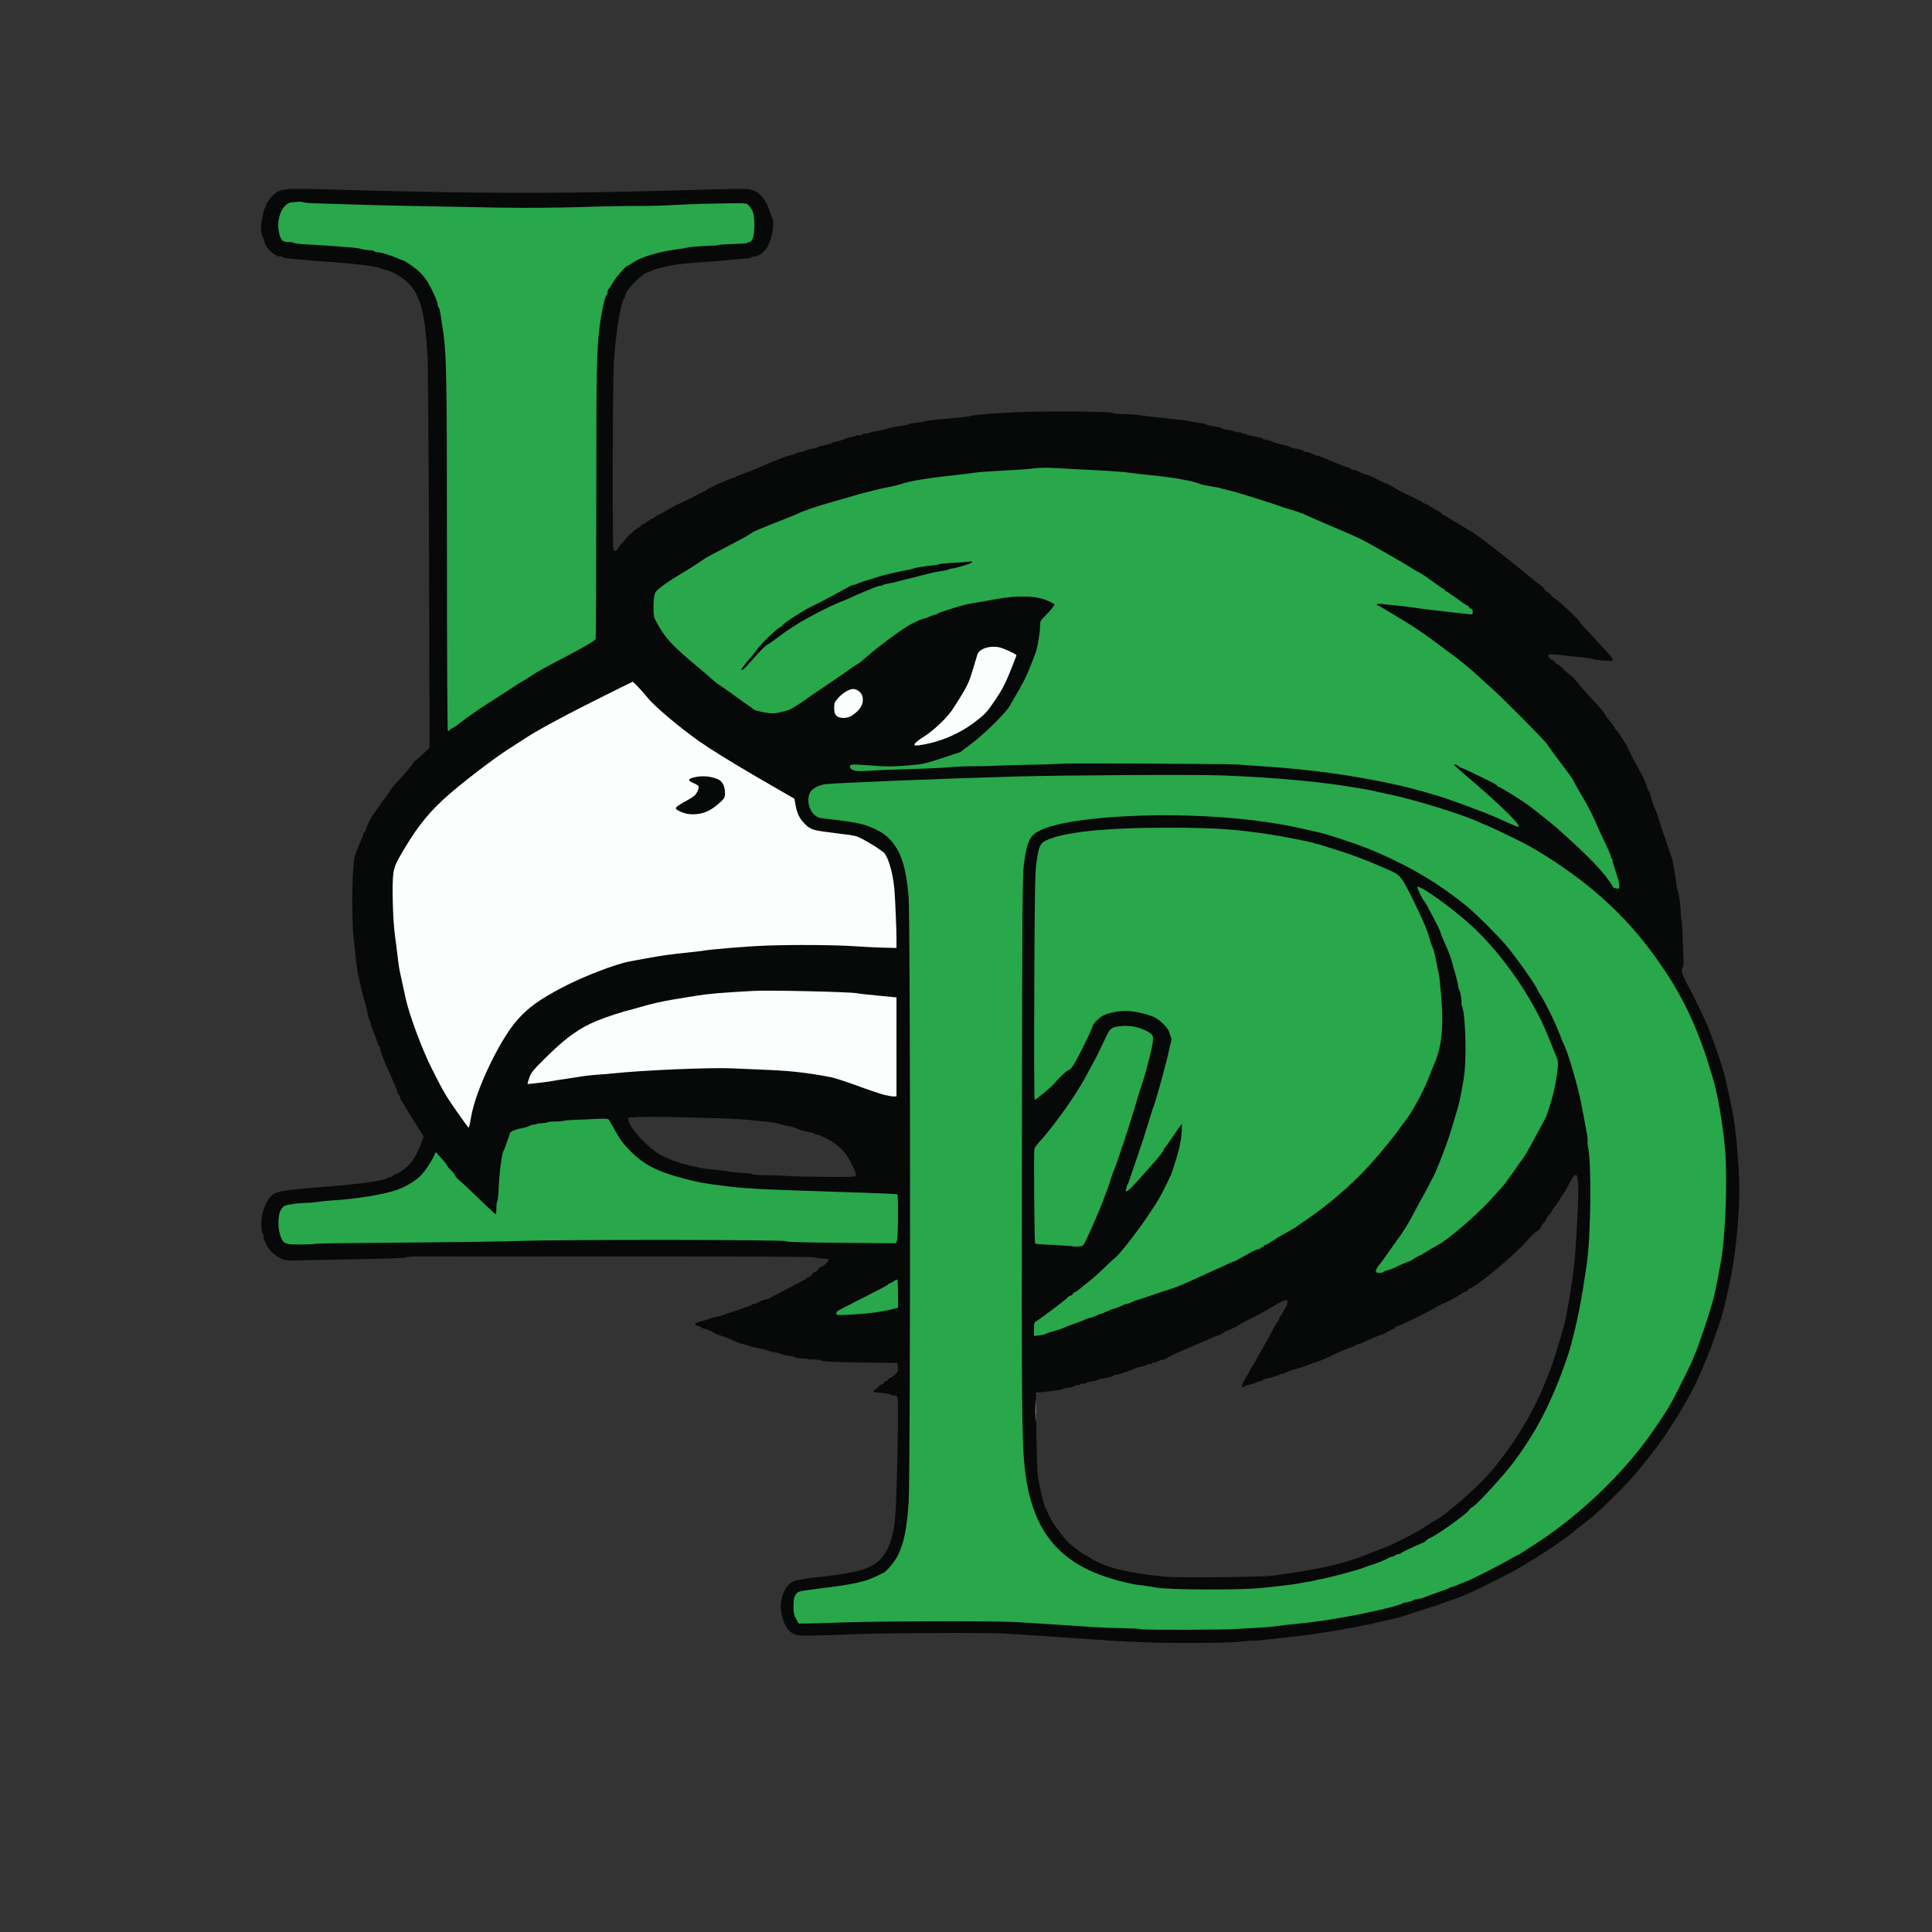 <?xml version="1.0" encoding="utf-8"?>
<svg xmlns="http://www.w3.org/2000/svg" height="7502px" preserveAspectRatio="xMidYMid meet" version="1.0" viewBox="0 0 7502 7502" width="7502px">
 <rect x="0" y="0" width="7502" height="7502" fill="#333333" stroke="none"/>
 <g fill="#070808">
  <path d="M4472.81 6377.90 c-90.78 -3.20 -153.56 -6 -193.95 -9.60 -31.99 -2.40 -140.76 -10 -265.93 -18 -32.79 -2.40 -80.78 -5.20 -105.97 -6.80 -65.58 -4.40 -473.07 -2.80 -595.04 2.40 -56.38 2.40 -128.77 4.80 -160.76 5.20 -52.79 0.40 -59.18 -0.40 -71.98 -8 -19.19 -11.60 -29.19 -25.99 -39.99 -57.98 -21.59 -63.98 6.80 -141.16 55.19 -148.76 8 -1.60 22.79 -4 32.79 -6 10 -2 30.79 -4.80 45.99 -6 30.79 -2.40 65.18 -7.20 119.97 -16.40 62.38 -10.80 98.77 -25.99 124.77 -52.79 32.39 -33.19 50.39 -83.18 57.58 -157.96 7.60 -80.78 15.20 -457.08 9.20 -472.27 -1.60 -3.60 -7.20 -6.40 -13.60 -6.40 -6.40 0 -12.40 -1.60 -13.60 -3.60 -1.20 -1.60 -16 -4.40 -32.79 -6 -17.20 -1.20 -31.99 -3.60 -33.19 -4.80 -1.20 -1.20 2 -5.60 7.60 -9.20 5.20 -3.60 12.40 -9.60 15.60 -13.20 3.60 -4 8.40 -7.20 10.80 -7.20 2.80 0 5.60 -2.80 7.20 -6 1.20 -3.20 4.80 -6 8 -6 2.80 0 6.40 -2.80 8 -6 1.20 -3.20 4.40 -6 7.20 -6 3.20 0 11.20 -5.20 18.40 -12 11.60 -10.40 13.20 -14 12 -28.79 l-1.20 -17.20 -143.96 -2 c-105.97 -1.60 -146.36 -3.60 -153.16 -7.60 -5.20 -2.80 -18 -4.40 -28.79 -4 -10.80 0.80 -21.19 0 -22.39 -1.60 -1.60 -1.60 -12.40 -2.80 -23.99 -2.80 -11.60 0 -21.99 -1.60 -23.19 -3.60 -1.20 -1.60 -12.40 -4.40 -25.19 -6 -12.40 -1.60 -24.39 -4 -26.79 -6 -2.40 -1.60 -16 -5.60 -30.39 -8.40 -14.40 -2.40 -27.59 -6 -29.99 -7.60 -2 -1.60 -17.60 -5.60 -33.99 -8.40 -16.40 -2.80 -31.59 -6.40 -33.99 -8 -2 -1.60 -12.80 -4.80 -23.99 -7.20 -10.80 -2.40 -27.99 -8.40 -37.99 -14 -10 -5.20 -28.79 -12.80 -41.99 -16.80 -13.20 -4 -28.39 -10 -33.99 -13.60 -10.40 -6.80 -34.79 -16.80 -42.79 -17.20 -2.80 -0.40 -5.20 -2 -5.20 -3.20 0 -1.60 -5.20 -4 -12 -5.20 -19.59 -4 -14.40 -12.80 10.80 -18.79 12.80 -2.80 25.19 -6.40 27.19 -8 2.40 -1.60 14 -5.20 25.99 -7.60 12 -2.80 25.59 -6.40 29.99 -8 4.40 -2 24.39 -8.40 43.99 -14.80 19.99 -6 38.39 -12.80 41.19 -14.80 2.40 -2 4.80 -2.40 4.80 -0.40 0 1.60 2 1.20 4.80 -1.60 2.80 -2.80 8 -4.80 12 -4.80 4 0 7.20 -2 7.20 -4.40 0 -2 1.60 -3.20 3.60 -2 2 1.20 12 -2 21.99 -7.60 10.40 -5.60 21.99 -10 25.59 -10 3.60 0 11.20 -2.40 16.80 -5.20 38.79 -20.79 109.17 -57.58 125.97 -66.38 11.20 -5.20 20.79 -11.20 21.19 -13.20 0.80 -1.60 4 -3.20 6.80 -3.20 2.80 0 8 -4.40 11.60 -10 3.60 -5.60 9.20 -10 12.40 -10 3.20 0 8.80 -4.40 12.40 -10 3.60 -5.60 8.40 -10 11.20 -10 7.60 -0.40 31.59 -23.19 28.79 -27.59 -1.60 -2.40 -13.20 -4.40 -25.99 -4.40 -12.40 0 -24.79 -2 -26.79 -4 -2.80 -2.80 -254.33 -4 -749.80 -4 -409.89 0.40 -765 0.40 -788.59 0 -23.99 -0.40 -45.59 1.20 -47.99 3.20 -2.80 2.40 -61.58 5.20 -130.77 6.40 -69.18 1.20 -173.55 3.60 -231.94 4.80 -104.37 2.40 -106.77 2.40 -125.97 -6.80 -21.59 -9.60 -44.79 -31.59 -53.59 -49.99 -2.80 -6.40 -6.80 -14.80 -8.80 -18.40 -2 -4 -3.60 -11.20 -3.60 -16.40 0 -5.20 -2 -11.20 -4.40 -13.60 -6.40 -6.40 -6 -59.98 0.40 -79.18 11.60 -35.19 14 -40.39 25.19 -54.79 23.59 -29.59 30.39 -30.79 234.74 -46.79 27.59 -2 75.18 -6.80 105.97 -10.40 49.99 -5.60 65.58 -8 107.17 -16.80 6 -1.20 12 -3.60 13.20 -5.60 1.20 -2 5.20 -3.60 9.20 -3.60 4 0 9.60 -2.80 12.40 -6 2.40 -3.20 6 -5.60 7.20 -5.20 5.20 1.20 30.39 -14.80 47.59 -30.39 19.99 -18 40.39 -52.79 53.19 -90.78 l9.20 -25.99 -27.59 -43.19 c-15.20 -23.99 -32.79 -52.39 -39.19 -63.98 -6 -11.20 -13.60 -23.19 -16.40 -26.39 -2.80 -3.20 -6.80 -10.80 -8 -17.20 -1.60 -6 -4.40 -12 -6.40 -13.20 -2 -1.20 -3.60 -4.40 -3.60 -7.20 0 -3.20 -4.80 -16 -10.80 -28.79 -6 -13.20 -10.80 -24.39 -11.20 -25.59 -0.40 -1.20 -3.60 -8.40 -6.80 -16 -26.79 -57.98 -39.19 -90.38 -39.19 -100.77 0 -4 -1.60 -7.20 -3.20 -7.20 -1.60 0 -5.60 -8.40 -8.40 -18.79 -3.20 -10.80 -9.60 -28.79 -14.80 -40.39 -5.20 -11.60 -9.60 -24.39 -9.60 -27.99 0 -4 -1.60 -8.80 -3.60 -10.80 -2 -2.40 -6.80 -19.19 -10.40 -37.99 -3.60 -18.79 -8 -35.59 -9.60 -37.99 -1.20 -2 -6.40 -21.19 -11.20 -41.99 -4.80 -20.79 -10.40 -45.99 -12.80 -55.99 -4.40 -18 -8 -46.39 -18.40 -141.96 -10.40 -99.17 -6 -319.11 7.20 -332.31 1.60 -1.60 2.80 -5.20 2.80 -8 0 -2.80 5.20 -16.40 11.60 -30.39 6.40 -14 13.20 -29.99 14.40 -35.99 1.60 -6.40 4.40 -11.20 6 -11.20 1.60 0 4.40 -4.80 5.60 -10.40 4.40 -17.60 19.19 -46.79 31.99 -63.58 6.80 -8.80 14.40 -18.79 16.40 -22.39 8.80 -14.40 20.39 -30.39 32.79 -45.99 7.20 -9.20 13.20 -18 13.20 -19.59 0 -2 9.60 -13.60 20.79 -25.99 40.39 -43.99 65.58 -73.98 68.38 -81.18 1.60 -3.60 4.80 -8 8 -8.80 2.80 -1.20 16.40 -12.80 29.99 -25.59 l25.19 -23.59 -2 -731.41 c-1.20 -401.89 -4 -759 -6 -792.99 -8.40 -135.56 -18.79 -190.35 -46.39 -243.54 -20.39 -38.39 -69.58 -75.98 -115.97 -87.98 -10.80 -2.80 -23.59 -6.40 -27.99 -8.40 -18.79 -7.60 -121.17 -18.79 -235.94 -25.59 -15.20 -1.20 -34.39 -2.80 -41.99 -4 -7.60 -1.20 -29.59 -3.20 -49.19 -4.40 -19.19 -0.80 -38.39 -3.60 -42.39 -6 -4.40 -2 -10.40 -4 -13.60 -4 -19.19 0 -51.19 -29.19 -58.78 -53.99 -2.80 -8.80 -6.40 -19.59 -8.40 -23.99 -6.40 -16 -7.60 -36.39 -3.20 -57.98 2 -12 5.20 -27.99 6.40 -35.19 1.20 -7.20 3.60 -14 5.60 -15.20 2 -1.20 3.60 -5.20 3.60 -8.80 0.40 -10.80 26.39 -43.59 43.19 -54.39 21.99 -13.60 45.19 -14.80 202.75 -10.40 629.03 17.60 885.76 17.60 1477.61 0 71.58 -2 137.96 -2.80 147.96 -1.60 41.59 5.60 67.18 31.59 85.98 87.58 4 11.20 8.80 23.99 10.80 28.39 8 16.80 -2 73.18 -18.40 105.57 -10 19.99 -34.79 39.59 -50.79 39.99 -5.60 0 -12 2 -14.40 4.40 -2 2 -19.19 4.80 -37.59 5.20 -18.40 0.80 -39.99 2.80 -47.59 4 -7.60 1.60 -39.99 4.40 -71.98 6.40 -70.78 4.40 -136.36 10.80 -158.76 16 -45.59 10.40 -55.99 13.20 -67.18 18 -6.80 3.20 -16.40 7.20 -21.99 9.20 -26.79 10.40 -83.98 71.58 -83.98 89.58 0 3.20 -1.60 7.20 -3.20 9.20 -14 16.40 -33.19 135.16 -40.79 251.93 -4.40 71.18 -6 712.21 -1.60 723.41 3.60 10 12.80 7.60 19.19 -4.80 3.20 -6 9.60 -14.40 14.40 -18.79 5.20 -4.40 12 -12.80 15.60 -18.40 7.20 -11.60 45.59 -43.59 52.39 -43.59 2 0 4 -2 4 -4 0 -2.40 4 -5.60 9.20 -7.60 4.80 -2 14.80 -8.40 22.39 -14 7.60 -5.60 16.40 -10.40 19.19 -10.40 2.80 0 5.20 -1.60 5.20 -3.60 0 -2 5.20 -5.60 11.60 -7.60 6.40 -2.40 21.19 -10.40 33.19 -17.60 18.40 -12 35.59 -20.39 99.17 -50.39 7.60 -4 14.80 -7.60 16 -8.80 1.20 -1.20 10 -5.60 19.99 -10 10 -4.40 20.39 -10 23.19 -12.80 2.80 -2.80 6.80 -5.20 8.80 -5.20 2 0 10.40 -4 18.79 -8.80 8 -4.80 16.80 -9.20 19.19 -9.60 2.40 -0.40 14.40 -5.20 26.79 -11.20 12 -5.60 24.39 -10.40 27.59 -10.40 3.20 0 7.60 -1.60 10 -4 2 -2 12 -6.40 21.59 -9.60 20.39 -6.40 80.78 -30.79 107.97 -43.59 10 -4.40 19.99 -8.80 21.99 -9.20 2.40 -0.40 9.60 -3.20 16 -6 6.80 -2.80 12.80 -5.20 14 -5.20 1.20 -0.40 4 -1.60 6 -3.20 2.40 -1.20 11.20 -3.60 19.59 -5.20 8.80 -2 20.39 -5.60 25.99 -8.40 5.60 -3.20 14 -5.60 18.40 -5.60 4.80 0 10 -1.60 12 -3.20 2.40 -2 14.80 -6 27.99 -8.80 13.20 -2.80 25.99 -6.40 27.99 -7.60 4.40 -2.40 4 -2.40 31.99 -8.80 11.20 -2.40 20.79 -5.60 21.99 -7.20 1.20 -1.20 4 -2.40 6 -2.40 6.40 -0.40 39.19 -10.40 46.79 -14.40 3.60 -2 14 -4.80 23.19 -6 8.80 -1.60 16 -4 16 -5.60 0 -1.20 5.60 -2 12 -0.80 7.20 1.20 12 0 12 -2.80 0 -2.40 6 -4.40 13.20 -4.40 7.60 0 14.80 -1.20 16 -2.80 1.60 -1.20 6.80 -3.20 12 -3.60 16.80 -2 52.79 -10 60.78 -13.60 4.40 -2 23.19 -5.60 41.99 -8.40 18.79 -2.40 35.99 -6 37.99 -8 2.40 -1.60 15.60 -4 29.99 -5.60 14.40 -1.60 29.59 -4 33.99 -6 4.40 -2 43.99 -6.40 87.98 -10 43.99 -3.60 83.58 -8 87.98 -10.40 9.60 -4.40 99.17 -11.20 189.95 -14.80 124.77 -4.40 363.90 -2.40 363.90 3.60 0 2 16.80 3.60 37.19 4 19.99 0 47.59 2 60.78 4 13.20 2 62.78 8 109.97 12.80 47.19 4.80 87.98 10 89.98 11.20 2.40 1.60 15.60 4 29.99 5.20 14.40 1.60 27.59 4.40 29.99 6.40 2 1.60 17.20 5.20 32.79 8 16 2.40 29.99 6 31.19 8 1.20 1.60 12.40 4.40 24.79 6 12.80 1.60 25.59 4.80 27.99 6.80 2.80 2.40 8.80 3.20 13.20 2 4.40 -1.20 8 -0.40 8 1.60 0 2 4 3.60 9.20 3.60 5.20 0 10.80 1.60 12.80 3.20 2.40 2 17.20 6 33.19 8.40 15.60 2.80 28.79 6.40 28.79 8.40 0 1.60 7.60 4 16.80 5.60 9.20 1.60 18.79 4.40 21.19 6 2 2 17.60 6.40 33.99 10.40 16.40 4 31.99 8.40 33.99 10 2.40 2 15.20 5.60 29.19 8 13.60 2.80 24.79 6.80 24.79 8.40 0 2 4.80 3.60 11.20 3.60 6 0 14.40 2.40 18.79 5.60 4.40 2.80 14.40 6.80 21.99 8.40 7.60 1.60 16 4 18 5.60 2.40 1.20 4.80 2.40 6 2.40 1.20 0.40 8.40 3.20 16 6.80 21.59 10.40 77.18 31.19 83.18 31.19 2.40 0 4.80 1.60 4.80 3.60 0 2 7.20 4.80 16 6.40 8.80 1.60 16.80 4.40 18 6 1.20 2 12.40 6.40 24.39 10 12.40 3.60 35.59 13.60 51.99 22.39 16.40 8.40 29.59 14.80 29.59 13.60 0 -1.60 25.19 12 47.99 26.39 3.20 2 10.40 5.60 16 8.40 47.99 21.99 78.38 37.59 79.18 39.99 0.80 1.60 4 3.20 6.80 3.20 2.80 0 14 6 24.39 13.20 10.80 7.20 24.39 15.20 30.79 18 6 2.40 10.80 6.40 10.80 8.80 0 2 2 4 4.40 4 2.80 0 14.40 6.40 25.99 14 11.60 7.60 21.99 14 23.59 14 1.20 0 14.40 8 29.59 18 15.20 10 28.39 18 29.99 18 6.40 0 135.96 99.97 215.54 165.96 26.39 21.99 50.79 41.59 54.79 43.59 3.60 2 10.40 8.80 14.40 15.20 4 6 9.60 11.20 12.40 11.20 2.80 0 8.80 5.20 14 12 4.80 6.80 10.40 12 12.40 12 7.20 0 98.77 85.18 98.77 92.38 0 1.20 6 8.40 13.20 16 6.80 7.60 33.59 35.99 58.78 63.18 71.18 76.78 70.38 73.98 19.19 69.98 -20.39 -1.60 -37.99 -4 -39.19 -5.60 -1.20 -1.60 -22.79 -4.80 -47.99 -7.20 -25.19 -2.40 -62.78 -6.40 -83.18 -9.20 -41.99 -5.20 -51.99 -2 -38.79 12.40 4 4.40 9.60 8 12.40 8 2.80 0 7.20 3.60 9.60 8 2.40 4.40 6.40 8 9.20 8 2.80 0 14.80 10 26.79 21.99 12 12 23.59 21.99 25.99 21.99 2 0.40 13.60 12.40 25.59 27.19 11.60 14.80 35.19 41.59 51.99 59.58 33.59 35.99 56.38 63.18 56.38 67.58 0 1.60 8 12.40 18 23.99 10 11.20 18 22.79 18 24.79 0 2 2.80 6 6.40 9.20 5.20 4.40 18.40 23.59 36.39 53.59 2.80 4.40 8.40 16 13.20 25.99 4.40 10 9.60 20.79 11.60 23.99 2.40 3.20 9.60 16.80 16 29.99 6.80 13.20 17.20 31.99 22.79 41.99 5.60 10 13.20 27.19 16.40 37.99 3.20 11.20 8 22.39 10.80 25.59 2.40 3.20 4 6 3.20 6 -0.80 0.40 -0.40 3.20 0.80 6.40 0.80 3.20 4.80 16 8.80 27.99 3.60 12 8.40 23.99 10.40 26.79 2 2.80 6.40 13.60 9.20 23.99 7.20 24.39 21.99 68.78 25.99 79.18 2 4.40 8.40 23.19 14 41.99 6 18.79 12.40 37.19 14.40 40.79 4 8 13.60 61.18 18 99.17 1.20 14.40 4 27.99 5.60 29.99 4.40 5.60 12 62.38 12 87.58 0 11.60 1.20 21.99 2.40 23.59 1.60 1.20 3.20 21.99 4 45.59 0.80 23.59 2.40 64.38 3.60 90.78 1.60 31.19 1.20 48.79 -1.60 51.59 -8 8 -4.40 25.59 11.60 55.19 30.79 55.99 91.98 183.55 91.98 191.15 0 2.40 1.60 7.60 3.60 11.60 5.20 10.40 37.99 103.57 45.99 130.77 4 13.20 8.40 29.59 10.40 35.99 2 6.80 4.80 19.19 6 27.99 1.60 8.80 4.40 21.59 6.40 27.99 2.80 10.80 7.20 31.19 19.19 93.97 11.60 59.98 23.99 208.74 23.99 287.92 0 110.77 -15.20 258.73 -37.19 361.90 -19.19 90.38 -29.99 131.96 -45.99 175.95 -4.80 13.20 -12.40 34.79 -16.80 47.99 -4.40 13.20 -9.60 27.59 -11.60 31.99 -2 4.40 -14.80 35.19 -27.99 67.98 -29.59 71.58 -59.18 128.77 -107.57 205.95 -69.18 111.17 -151.56 214.74 -237.14 298.32 -69.58 68.38 -78.38 76.38 -146.36 127.57 -2.80 2.40 -9.20 7.60 -14 12.40 -8.40 8 -71.18 52.39 -104.77 74.38 -78.38 50.79 -119.57 74.78 -191.95 111.17 -45.99 23.19 -93.97 46.39 -105.97 51.19 -12 5.20 -25.59 10.80 -29.99 12.80 -4.40 2 -26.79 10.40 -49.99 18 -23.19 8 -44.79 16 -47.99 17.60 -3.60 2 -12.40 4.80 -19.99 6.40 -7.60 1.60 -16.40 4.40 -19.99 6 -3.20 1.60 -21.99 8 -41.99 13.60 -19.59 6 -39.59 12.40 -43.99 14.40 -4.40 1.60 -19.59 6 -33.99 9.60 -23.59 5.60 -37.59 8.80 -97.97 22.39 -40.39 9.20 -136.36 26.79 -175.95 31.99 -15.20 2.40 -37.99 5.60 -49.99 8 -12 2 -49.99 6.40 -83.98 10 -33.99 3.60 -77.18 8.40 -95.97 10.80 -18.79 2.40 -40.39 4 -47.99 3.60 -7.60 -0.40 -25.59 1.20 -39.99 3.20 -36.39 5.60 -238.74 7.60 -353.91 4z m383.90 -68.78 c118.37 -8.80 176.35 -14 201.95 -18.79 12 -2.40 36.39 -6 53.99 -8 46.39 -5.60 138.76 -21.99 189.95 -33.59 62.78 -14 98.37 -23.19 104.77 -26.39 4 -2.40 10.80 -4 14.80 -4 4.40 0 8.80 -1.60 10 -3.60 1.60 -2 11.60 -4.80 22.39 -6.40 11.20 -1.60 19.99 -4 19.99 -6 0 -1.60 8 -4 18 -5.20 9.60 -1.60 21.19 -4.40 24.79 -6.40 4 -2 27.19 -10.40 51.19 -18.79 24.39 -8 45.59 -16 47.59 -18 2.40 -2 6.40 -3.60 9.60 -3.60 2.80 0 14.80 -4.40 25.99 -9.60 11.60 -5.20 25.19 -10.80 30.79 -12.40 14.80 -4.80 131.56 -63.98 165.96 -84.38 16.80 -9.60 31.59 -17.60 32.79 -17.60 1.60 0 9.20 -4.40 16.80 -9.60 8 -5.20 32.79 -21.59 55.59 -35.99 165.16 -107.17 330.31 -263.93 440.68 -418.69 33.99 -47.99 68.38 -99.97 83.58 -127.57 16 -29.19 74.38 -145.96 80.78 -161.96 1.60 -4.40 6.80 -16 10.80 -25.99 4.40 -10 12.80 -32.39 18.79 -49.99 5.60 -17.60 12 -35.59 14 -39.99 3.60 -9.20 28.79 -88.78 35.19 -111.97 9.20 -32.39 17.20 -70.38 32.79 -157.96 17.60 -97.17 25.59 -298.72 16.40 -408.69 -8.80 -103.17 -30.79 -229.54 -50.39 -289.12 -5.20 -15.20 -12.40 -38.79 -16 -51.99 -18 -63.98 -65.98 -179.55 -100.77 -243.93 -32.79 -59.58 -43.59 -77.58 -78.78 -129.17 -110.37 -163.16 -240.34 -289.92 -413.89 -404.69 -25.59 -16.80 -57.18 -36.79 -70.38 -44.39 -13.20 -7.60 -27.59 -15.60 -31.99 -18.40 -16 -10 -128.77 -64.78 -153.96 -74.78 -14.40 -6 -29.59 -12.40 -33.99 -14.40 -87.98 -38.79 -240.74 -86.38 -369.90 -114.37 -187.15 -40.79 -381.50 -61.18 -668.62 -69.98 -103.17 -3.20 -234.34 -3.20 -475.87 0 -183.15 2.40 -348.31 5.60 -367.10 6.80 -18.79 1.20 -108.77 4.80 -199.95 7.60 -203.95 7.20 -415.89 16.80 -439.48 20.39 -59.58 8 -80.38 48.79 -45.99 88.78 10.80 12.80 17.20 16.40 30.39 18.40 9.60 1.20 37.99 4.80 63.18 7.60 75.98 9.60 100.37 15.20 136.36 30.39 41.59 18 63.18 34.79 85.58 66.38 30.79 43.59 45.99 98.77 54.79 197.95 7.60 82.78 7.60 2275.79 0.40 2379.37 -7.60 105.97 -18.79 160.36 -43.59 208.34 -14.40 28.39 -43.99 60.38 -65.18 69.98 -54.39 24.79 -64.78 28.39 -86.38 31.59 -8.80 1.60 -20.39 4.40 -25.99 6 -5.60 2 -25.19 5.60 -43.99 8 -53.59 6.40 -119.97 15.20 -143.16 18.40 -17.20 2 -22.79 5.20 -29.59 14.40 -12 17.60 -11.60 47.99 1.20 71.18 l10 18 25.59 -0.40 c14.40 -0.40 75.58 -2.40 135.96 -4.80 135.96 -5.20 591.04 -5.60 677.82 -0.80 35.19 2 107.97 6.40 161.96 10 179.55 11.60 213.54 13.20 265.93 14 28.79 0.40 57.58 2.40 63.98 4 19.99 5.20 321.11 1.20 411.89 -5.20z m-1443.62 -1228.87 c17.60 -3.60 38.79 -8.40 47.19 -10.40 l14.80 -3.60 0 -35.59 c0 -27.99 -1.20 -35.99 -5.60 -35.99 -2.80 0 -7.60 2.40 -10 5.60 -2.80 3.20 -43.59 25.19 -90.78 48.39 -47.19 23.19 -85.58 42.79 -85.58 43.19 0 3.20 103.97 -6.40 129.97 -11.60z m-2061.45 -265.13 c102.37 -2 274.33 -3.60 381.90 -4 107.97 -0.40 231.94 -2.40 275.93 -4.40 122.77 -5.60 1045.72 -5.20 1052.52 0.40 4 3.60 63.98 5.20 205.15 6.80 l199.55 2 4.40 -10.80 c4.40 -12.40 5.60 -152.76 1.20 -155.56 -2 -1.20 -64.38 -4 -139.16 -6.40 -409.89 -13.20 -447.08 -15.20 -537.86 -26.79 -93.97 -12 -136.76 -21.19 -213.54 -46.39 -62.38 -20.39 -105.57 -46.79 -147.16 -89.58 -29.19 -29.99 -41.99 -47.99 -63.18 -87.58 -9.60 -17.60 -19.19 -33.19 -21.59 -35.19 -2.40 -1.60 -16.80 -2 -32.39 -1.20 -15.20 1.20 -60.38 4 -99.97 6.40 -39.59 2.40 -75.58 6 -79.98 8 -4.40 1.60 -19.59 4.40 -33.59 5.60 -14 1.20 -30.79 4.80 -36.79 8 -6.40 3.20 -19.19 6.80 -28.39 8.40 -9.60 1.60 -23.59 5.60 -31.19 8.40 -12.40 5.20 -14.80 8.80 -23.19 35.19 -5.20 16 -12 34.39 -15.20 40.79 -8.80 16.40 -17.60 79.18 -20.39 142.76 -1.20 30.39 -4 55.99 -5.60 57.18 -2 1.20 -3.60 12.80 -3.60 25.99 l0 23.59 -14.80 0 c-14 0 -19.59 -4.40 -75.18 -58.38 -32.79 -31.99 -67.58 -64.38 -76.78 -72.38 -9.60 -7.60 -17.20 -16.40 -17.20 -18.79 0 -2.80 -7.20 -12 -16 -20.39 -8.80 -8.40 -16 -17.60 -16 -19.59 0 -4.80 -24.39 -30.39 -28.79 -30.39 -1.60 0 -3.20 2 -3.20 4.40 0 4.80 -27.19 45.19 -40.39 59.98 -53.19 59.18 -151.96 87.58 -360.30 103.97 -89.18 6.80 -141.16 11.60 -158.76 14.80 -20.39 3.20 -30.79 14.80 -36.79 39.19 -5.60 24.79 6.80 75.18 21.19 83.98 8.40 5.20 29.19 9.20 39.19 7.20 5.60 -1.20 93.58 -3.20 195.95 -5.20z m1971.07 -249.53 c3.20 -4 -0.80 -15.20 -15.60 -45.19 -19.59 -38.79 -34.39 -56.78 -67.98 -81.98 -16 -11.60 -60.38 -33.59 -65.58 -32.39 -1.60 0.80 -5.20 -0.40 -8 -2.80 -2.40 -2 -15.20 -5.60 -28.39 -8 -13.20 -2.80 -28.39 -6.80 -33.99 -9.20 -21.99 -9.60 -26.79 -10.80 -49.99 -15.20 -13.20 -2.40 -27.59 -6 -31.99 -8 -4.40 -2 -26.79 -5.60 -49.99 -7.60 -23.19 -2.40 -59.18 -6 -79.98 -8 -55.19 -5.60 -358.30 -12.80 -409.09 -10 l-43.59 2.80 2.40 12 c6.40 32.79 83.98 113.57 129.97 135.56 44.79 21.19 69.98 29.99 112.37 39.19 12 2.40 28.39 6 35.99 8 7.60 2 27.59 4.40 43.99 6 16.40 1.20 39.99 4.40 52.39 6.40 12.40 2 35.99 4.80 51.99 6 16.40 1.60 34.39 2.80 40.79 3.20 6 0.80 12 2.40 13.60 3.60 1.20 1.60 25.99 3.20 54.79 3.20 28.79 0.40 69.58 2 90.38 3.60 20.79 1.20 85.98 2.80 144.36 3.20 84.38 0.80 107.57 -0.40 111.17 -4.40z m-1480.01 -333.51 c37.99 -103.57 106.37 -229.14 153.96 -283.52 42.79 -48.39 85.18 -78.78 172.75 -125.17 81.98 -43.19 207.14 -91.58 264.73 -102.37 19.59 -3.60 48.79 -9.20 65.18 -12 49.19 -9.20 107.17 -17.60 157.96 -22.39 26.39 -2.40 49.19 -5.20 50.39 -6 6.40 -4 183.95 -18 267.53 -21.19 169.15 -6.40 192.75 -6 427.89 7.20 33.99 2 63.18 2.40 65.18 0.80 4 -4 -7.60 -221.54 -13.60 -253.53 -6 -31.59 -21.99 -75.58 -32.39 -88.78 -9.20 -11.60 -86.38 -58.38 -107.17 -65.18 -7.60 -2.40 -29.99 -6.40 -49.99 -8.80 -19.59 -2.40 -48.39 -6 -63.98 -8 -53.19 -6.40 -66.78 -11.20 -85.18 -29.19 -21.99 -21.19 -32.39 -40.79 -38.39 -73.98 l-4.80 -26.39 -151.96 -87.98 c-166.36 -96.77 -251.53 -154.36 -340.71 -230.74 -29.99 -25.59 -65.18 -59.18 -77.58 -73.98 -12.40 -15.20 -28.79 -33.59 -36.39 -40.79 l-13.60 -13.20 -99.57 49.59 c-54.79 27.19 -113.97 57.18 -131.56 66.78 -17.60 9.60 -52.79 28.39 -77.98 41.59 -25.19 13.60 -62.78 35.19 -83.18 48.39 -20.39 13.20 -52.79 33.99 -71.98 46.39 -57.98 37.19 -158.76 113.97 -226.74 171.95 -77.18 66.38 -124.77 123.97 -180.35 217.54 -46.39 78.38 -47.19 82.78 -41.99 213.94 2 51.59 4.80 96.77 6 99.97 1.20 3.20 4.80 28.39 8 55.99 5.60 46.39 13.60 91.98 34.39 187.15 12.80 60.78 64.38 199.15 100.77 270.73 46.39 91.98 52.39 102.37 90.78 157.16 l34.39 49.59 6.40 -33.59 c3.60 -18 14 -53.19 22.79 -77.98z m1627.57 -167.96 l-1.20 -179.15 -69.58 -6.80 c-38.39 -3.60 -75.18 -7.60 -81.98 -9.20 -23.19 -4.80 -327.51 -12 -384.30 -9.20 -117.57 6.40 -173.55 11.20 -217.94 18.79 -25.19 4 -59.58 9.60 -75.98 12 -35.19 5.60 -101.57 19.59 -115.97 24.39 -12.80 4.40 -42.79 12.80 -98.77 28.39 -71.18 19.19 -135.96 47.99 -183.95 80.78 -48.39 33.19 -153.56 131.96 -165.56 155.16 l-7.60 15.60 18.79 -2.40 c10.80 -1.20 33.59 -4.80 51.19 -8 17.60 -2.80 44.79 -7.20 59.98 -9.20 15.60 -2.40 38.79 -5.60 51.99 -8 27.59 -4.40 191.55 -18.40 291.92 -24.39 185.55 -11.60 503.87 -4.40 615.84 14 95.97 16 104.37 18 177.95 45.19 68.38 25.59 114.77 39.99 129.17 40.39 6.40 0.40 6.80 -10 6 -178.35z m2796.05 -655.83 c-1.60 -6.40 -6.80 -19.99 -11.20 -31.19 -4.40 -10.80 -9.20 -26.39 -10.80 -33.99 -1.60 -7.60 -14 -37.19 -27.59 -65.98 -13.60 -28.39 -27.19 -58.38 -29.99 -65.98 -5.60 -14.40 -26.79 -57.58 -39.59 -80.78 -4.40 -7.20 -17.20 -29.19 -28.39 -48.39 -11.20 -19.59 -20.39 -36.39 -20.39 -37.59 0 -2.80 -19.19 -29.59 -63.98 -88.38 -18.79 -25.19 -35.99 -49.59 -38.79 -53.99 -6.80 -12.40 -171.95 -179.15 -215.14 -217.14 -19.59 -17.20 -42.79 -38.79 -51.99 -47.19 -21.59 -20.79 -74.78 -64.78 -101.97 -84.38 -27.99 -20.39 -23.19 -16.40 -71.98 -53.19 -23.19 -17.20 -51.99 -37.59 -63.98 -45.59 -29.99 -19.59 -88.38 -55.19 -89.98 -55.19 -0.80 0 -9.20 -5.20 -18.79 -11.20 -9.60 -6.40 -23.59 -15.20 -31.19 -19.19 -20.39 -11.20 -23.99 -15.60 -23.99 -29.59 0 -12.40 0.40 -12.80 15.20 -10.80 8 0.80 42.79 4.80 76.78 8.40 33.99 3.60 69.98 8 79.98 10.40 10 2 32.79 4.80 50.79 6 18.40 1.60 38.39 4 44.79 6 14 4 100.77 9.20 92.38 5.20 -3.20 -1.20 -22.79 -14.80 -43.19 -29.99 -19.99 -14.80 -38.79 -27.19 -40.79 -27.19 -2.40 0 -4 -1.60 -4 -4 0 -2 -1.60 -4 -4 -4 -2 0 -21.59 -13.20 -43.19 -29.19 -21.19 -16 -45.99 -32.39 -53.99 -36.39 -8.40 -3.60 -22.79 -12 -31.99 -18.40 -19.99 -13.20 -170.75 -99.57 -190.75 -108.77 -39.99 -18.79 -73.18 -33.19 -143.96 -63.18 -42.79 -18 -83.18 -35.19 -89.58 -38.39 -6.40 -3.20 -14.40 -5.60 -18.40 -5.60 -3.60 0 -8 -1.60 -10.40 -3.20 -2 -2 -11.60 -5.60 -21.59 -8.40 -10 -2.40 -21.59 -6.40 -25.99 -8 -11.60 -5.20 -169.15 -55.19 -187.95 -59.98 -37.99 -10 -85.58 -20.39 -103.97 -22.79 -10.80 -1.20 -21.59 -4 -23.99 -5.60 -11.60 -8.80 -113.97 -27.19 -189.95 -33.99 -36.39 -3.20 -74.78 -8 -85.18 -10 -10.40 -2.40 -59.18 -5.60 -107.97 -8 -48.79 -2 -116.77 -6 -150.76 -8.40 -45.19 -3.20 -69.58 -3.60 -89.98 -0.40 -15.20 2.40 -69.18 6.40 -119.97 8.80 -50.39 2.40 -101.17 6 -112.37 8.40 -11.20 2 -45.19 6.40 -75.98 9.60 -98.77 10 -179.15 23.59 -203.55 34.39 -4.40 1.60 -16.80 5.20 -27.99 7.20 -53.59 10.40 -124.37 27.59 -156.76 37.59 -10.40 3.20 -49.59 14.40 -87.18 25.19 -58.38 16 -109.97 33.99 -133.56 45.59 -8.80 4.40 -35.99 15.20 -109.57 43.99 -34.39 13.60 -63.58 26.39 -64.78 27.99 -2.40 3.60 -37.99 23.99 -89.98 50.79 -70.78 37.19 -89.98 47.19 -93.97 50.39 -7.60 6 -71.98 47.59 -89.98 57.98 -51.59 29.99 -96.37 61.98 -102.37 73.18 -10 19.99 -9.20 65.58 2.40 87.58 32.79 63.58 56.78 90.38 155.96 173.15 31.99 26.79 61.58 52.39 66.38 57.18 4.80 4.80 16 13.60 25.59 19.59 9.20 5.60 33.19 22.79 53.19 37.19 20.39 14.80 44.79 32.39 54.79 38.79 10 6.80 18.40 13.20 19.19 14.80 2.40 4.80 41.19 15.20 58.78 15.60 17.60 0.40 50.39 -6.40 63.58 -13.20 8.40 -4.40 48.79 -29.99 56.38 -35.99 8 -6.40 45.19 -31.59 95.97 -65.58 28.79 -19.19 61.98 -42.39 73.98 -51.19 12 -9.20 27.19 -19.19 33.59 -22.39 6.40 -3.20 21.99 -15.60 34.79 -27.19 37.19 -34.39 142.36 -112.37 174.75 -129.17 16.40 -8.40 37.19 -17.60 46.39 -19.59 8.80 -2.40 23.59 -7.60 32.39 -12 16.40 -7.60 90.38 -33.99 111.97 -39.99 6.80 -1.60 29.99 -6 51.99 -9.60 21.99 -3.60 59.98 -10.40 83.98 -14.80 52.39 -10 136.76 -14 176.35 -8.40 16 2.40 39.59 9.20 53.19 15.20 22.79 10.40 24.39 12 24.39 24.79 0 16 -10.40 31.59 -36.79 57.18 -17.20 16.40 -19.19 19.59 -19.19 35.99 0 25.19 -10 86.78 -17.20 105.57 -33.59 89.98 -45.19 113.57 -89.58 187.95 -2.80 4.40 -7.20 12.40 -10 18 -11.60 23.19 -94.77 105.97 -143.16 143.16 -48.79 37.19 -51.19 38.39 -107.97 57.58 -47.19 15.60 -54.39 19.19 -37.99 17.60 19.99 -1.60 169.55 -7.20 375.90 -14 61.58 -2 261.53 -3.20 443.88 -2.40 330.31 1.20 360.30 2 551.85 18 109.17 8.80 289.12 35.59 389.90 57.98 16.40 4 37.19 8.40 45.99 10 8.80 2 26.79 6.40 39.99 10 13.20 4 33.19 9.20 43.99 12 36.79 10 51.59 14.80 121.97 38.79 68.78 23.59 157.96 57.58 165.96 63.18 2.40 1.60 7.60 4 12 5.60 12.80 4.40 -53.99 -58.38 -141.96 -133.16 -56.38 -48.39 -59.98 -51.59 -59.98 -55.99 0 -2.40 -1.60 -4.40 -4 -4.40 -2 0 -4 -6.40 -4 -14 0 -13.20 0.80 -14 14 -14 7.60 0 14 1.60 14 3.20 0 1.60 4.80 5.20 11.20 7.60 6 2.80 13.60 6.80 16.80 8.80 3.20 2 17.60 8.80 31.99 15.60 63.98 29.19 111.97 53.99 111.97 57.18 0 2 2 3.60 4.40 3.60 6.40 0 98.37 57.58 125.97 79.18 30.39 23.19 102.77 81.98 105.57 85.18 1.20 1.20 12 10.80 23.99 21.59 58.78 51.59 126.77 119.57 152.76 153.16 16 19.99 29.19 36.79 29.59 36.79 0.80 0 -0.40 -4.80 -2.40 -10.80z m-2571.71 -568.25 c25.59 -12 57.18 -31.59 81.98 -50.79 36.39 -27.99 43.59 -35.99 74.78 -81.58 25.59 -37.59 39.59 -63.58 54.79 -101.17 11.60 -27.99 20.79 -52.39 20.79 -54.39 0 -5.20 -56.38 -28.79 -68.78 -28.79 -19.19 0 -46.79 16 -50.79 29.59 -2 6.80 -10.40 34.79 -18.79 62.38 -12 40.39 -19.99 58.78 -42.79 95.97 -15.20 25.19 -32.79 53.19 -39.19 61.58 -19.19 26.39 -68.38 74.78 -88.38 87.18 -10.80 6.80 -19.19 12.40 -19.19 12.80 0 4.80 61.98 -16.80 95.57 -32.79z m-1904.29 -57.18 c17.60 -14 57.98 -41.59 89.18 -61.58 31.19 -19.59 73.58 -47.19 94.37 -60.78 20.79 -14 38.79 -25.19 39.99 -25.19 1.20 0 14.80 -8.80 30.79 -19.19 26.39 -18 47.99 -29.99 150.76 -83.98 64.38 -33.59 103.17 -56.78 105.57 -63.58 1.60 -3.20 2.40 -242.34 2.40 -531.06 -0.40 -511.86 0.80 -584.24 12.40 -677.82 8 -61.98 19.99 -117.97 27.19 -125.17 2.40 -2.40 4.40 -8.40 4.40 -13.20 0 -4.80 1.60 -9.60 3.20 -10.40 2 -0.80 9.20 -12 16.80 -25.19 12.40 -21.59 51.19 -65.98 57.98 -65.98 1.60 0 8.40 -4 15.20 -8.80 29.99 -21.59 84.78 -39.99 152.76 -51.59 13.20 -2 33.99 -5.60 45.99 -7.60 23.59 -4 90.38 -9.60 185.95 -15.60 33.19 -2 64.78 -5.60 70.38 -7.60 30.39 -11.60 28.39 -93.58 -2.80 -121.17 -6.80 -6 -18.79 -6.40 -129.57 -3.20 -628.63 17.60 -919.75 17.60 -1487.60 -0.80 -148.36 -4.80 -143.96 -5.20 -155.16 5.60 -21.19 19.59 -31.59 56.38 -24.39 85.98 6.80 26.79 13.20 32.79 35.59 32.79 10 0 19.99 1.60 22.39 3.60 2 2 23.59 4.40 47.59 5.60 92.38 4 184.75 11.20 209.14 16.80 14 3.20 31.19 6 38.79 6 7.60 0 14.80 2 16 4 1.20 2.40 7.60 4 13.60 4 12.40 0 53.99 12.80 79.18 24.39 9.60 4 18.40 7.60 19.99 7.60 3.60 0 31.19 18.40 52.39 35.19 9.60 7.60 24.79 23.59 33.99 36.39 16.80 22.79 46.79 86.38 46.79 99.57 0 4 1.60 8.80 4 11.20 6.80 6.80 23.19 129.17 27.59 207.54 2.80 49.99 4.40 307.52 4.40 751.40 0 539.46 1.20 674.62 5.20 671.42 2.40 -2 19.59 -15.60 37.59 -29.59z m1510.80 -19.59 c23.59 -16.40 33.99 -30.39 33.99 -46.39 0 -18.79 -14 -27.99 -33.59 -21.59 -17.60 5.60 -50.39 40.39 -50.39 53.19 0 11.60 13.60 26.79 24.39 26.79 4.40 0 16 -5.20 25.59 -12z"/>
  <path d="M4558.78 6182.35 c-38.39 -2 -79.98 -5.20 -91.98 -7.60 -12 -2.40 -32.79 -5.20 -45.99 -6.40 -13.20 -1.60 -42.79 -7.20 -65.98 -12.40 -143.56 -34.39 -230.34 -85.98 -299.92 -179.55 -43.59 -58.38 -73.58 -146.36 -86.38 -251.93 -12.80 -105.97 -14 -224.74 -12.40 -1280.86 1.20 -957.34 2 -1058.92 8 -1102.51 7.60 -54.79 15.60 -83.98 27.99 -102.77 19.19 -28.79 85.18 -49.99 200.75 -64.78 24.39 -3.20 46.79 -6.80 49.99 -8 3.20 -1.20 59.18 -5.20 123.97 -8.80 247.93 -14 515.06 5.20 715.81 51.99 14.40 3.20 37.99 8.80 52.79 12 35.19 8 148.76 45.99 193.55 64.38 150.76 62.38 266.33 130.37 379.50 222.74 35.99 29.59 117.97 111.17 151.16 150.36 41.99 49.99 122.77 164.76 122.77 174.75 0 0.80 4.80 8.40 10.40 16.80 14.40 21.19 55.59 103.57 69.98 140.36 6.40 16.80 13.60 34.39 15.20 38.79 2 4.40 7.20 16 11.60 25.99 22.39 51.59 54.79 172.35 72.38 269.93 14 79.58 16.40 95.17 21.19 155.96 9.60 110.37 4.80 335.51 -8.80 431.88 -20.39 145.56 -37.59 232.34 -65.58 333.91 -9.60 34.79 -39.99 118.37 -59.58 163.96 -47.59 110.77 -90.38 185.15 -158.76 277.93 -36.39 48.79 -139.96 162.76 -157.96 173.15 -7.60 4.80 -15.20 11.20 -16.40 14.40 -4.40 11.20 -123.57 96.37 -150.76 107.97 -8 3.20 -14.80 7.60 -14.80 9.60 0 2 -7.60 6.80 -16.80 10.40 -35.19 14.40 -81.18 36.39 -82.38 39.59 -0.80 1.60 -4 2.80 -7.60 2.80 -3.20 0 -10.80 2.40 -16.40 5.20 -11.20 5.60 -27.99 13.20 -52.79 23.99 -7.60 3.20 -23.99 8.80 -35.99 12.80 -12 3.60 -25.59 8.40 -29.99 10.40 -27.19 12.40 -161.96 46.39 -227.94 57.18 -17.60 3.20 -37.19 6.80 -43.99 8 -6.40 1.20 -30.79 4.40 -53.99 6.80 -23.19 2.40 -56.38 6 -73.98 8 -46.79 5.20 -269.13 7.20 -349.91 3.60z m377.90 -63.58 c188.75 -24.79 281.92 -45.99 379.90 -86.38 6.80 -2.80 28.39 -11.20 47.99 -18.40 49.99 -18.40 133.16 -61.18 178.75 -91.98 12.80 -8.80 23.99 -15.60 25.59 -15.60 2 0 33.19 -20.79 45.59 -30.39 49.59 -39.19 109.97 -93.18 142.76 -126.77 91.58 -95.57 185.55 -240.34 235.14 -362.70 10 -25.19 19.99 -49.59 21.99 -53.99 14 -31.19 57.98 -175.15 65.98 -215.94 12.80 -67.58 21.19 -118.37 29.99 -185.95 9.20 -69.58 21.19 -295.92 17.60 -335.91 -2.40 -27.19 -3.60 -31.99 -10 -31.99 -4.40 0 -10.80 7.60 -18 21.19 -19.99 38.79 -24.39 46.39 -35.19 60.38 -5.60 7.60 -10.40 15.20 -10.40 16.80 0 1.60 -6.40 10.40 -14 19.99 -7.60 9.20 -14 18.40 -14 20.39 0 2 -5.20 9.60 -12 17.20 -6.40 7.60 -11.60 16 -12 18.40 0 2.40 -3.60 7.60 -8 11.60 -4.40 4 -8 9.20 -8 11.20 0 5.60 -16 22.79 -21.59 23.19 -2.40 0 -18.79 16.40 -36.39 35.99 -51.99 58.38 -187.95 171.55 -220.34 183.55 -5.20 2 -9.60 5.60 -9.60 8 0 2 -2.40 4 -5.60 4 -2.80 0 -12 4.40 -19.99 10 -22.39 15.20 -65.98 37.99 -72.38 37.99 -3.20 0 -6 2 -6 4.80 0 2.40 -1.20 3.20 -2.40 2 -1.60 -1.60 -7.60 0.80 -13.20 4.80 -5.60 4 -19.19 11.60 -30.39 17.20 -10.80 5.60 -23.59 12 -27.99 14.40 -27.59 14.80 -91.58 44.79 -96.37 44.79 -3.20 0 -5.60 1.60 -5.60 3.60 0 2 -4 5.20 -8.80 6.40 -5.20 1.60 -15.60 6.80 -23.19 11.20 -7.60 4.80 -15.60 9.20 -18 9.60 -9.60 2 -37.99 13.60 -61.18 24.79 -13.60 6.80 -27.19 12.40 -29.99 12.40 -2.80 0 -8.40 2.40 -12.80 5.20 -4.40 2.80 -15.20 7.20 -23.99 10.40 -18.40 6 -26.79 9.20 -77.98 33.59 -20.79 10 -45.99 19.99 -55.59 22.79 -9.60 2.40 -20.39 6 -23.99 8 -7.60 4 -40.79 15.20 -60.78 19.99 -7.60 2 -19.59 6.40 -25.99 10 -6.40 3.20 -14.40 6 -17.60 6 -3.20 0 -11.20 2.80 -17.20 6 -6 3.20 -21.59 7.60 -34.79 10.40 -13.20 2.40 -23.99 6.40 -23.99 8 0 2 -3.20 3.60 -6.80 3.60 -4 0 -12.40 2.80 -18.79 6 -6.40 3.20 -18.40 7.20 -27.19 8.40 -8.40 1.60 -16.40 4.40 -17.60 6 -1.20 2 -3.60 3.60 -6 3.60 -7.20 0 -3.20 -14.40 10.40 -35.99 7.60 -12 15.60 -26.39 18 -31.99 2.40 -5.60 6.80 -12.80 10 -16 2.80 -3.20 10.80 -16.80 17.60 -29.99 7.20 -13.20 14.40 -26.79 16.40 -29.99 6.80 -11.20 45.99 -81.98 51.99 -93.97 3.20 -6.40 8.40 -14.40 10.80 -17.20 2.80 -2.80 6.40 -9.60 7.60 -15.20 1.20 -5.20 4 -9.60 6 -9.60 2 0 3.60 -2 3.60 -4.40 0 -2.40 3.20 -9.20 7.20 -14.80 11.60 -17.60 16.40 -31.19 12.40 -37.19 -3.60 -6 -18.79 0.40 -61.58 26.39 -29.59 18 -40.39 23.59 -81.98 44.39 -20.79 10.40 -38.79 19.99 -39.99 21.19 -3.60 4.40 -43.99 24.39 -48.39 24.39 -2.40 0 -10 4 -16.80 8.80 -7.20 5.20 -13.20 8.80 -13.60 8.40 -1.20 -0.80 -24.39 8 -43.99 17.20 -7.20 3.20 -19.99 8.80 -27.99 12.40 -8.40 3.20 -22.39 9.20 -31.19 13.20 -21.59 9.20 -41.59 18 -55.99 23.99 -16.40 6.80 -21.19 9.20 -42.79 21.19 -10 5.60 -19.19 9.60 -20.39 8.40 -0.80 -0.80 -6.80 0.80 -13.20 4.40 -6.40 3.20 -14.80 6 -18.40 6 -3.60 0 -7.60 1.60 -9.20 4 -1.20 2 -4.80 2.80 -7.60 1.60 -3.20 -1.20 -6.80 -0.40 -8 2 -1.60 2 -12.80 6 -25.59 8.40 -12.40 2.80 -24.39 6.40 -26.79 8 -6.80 5.20 -64.78 23.99 -73.58 23.99 -4.80 0 -8.40 1.60 -8.40 3.60 0 2 -13.20 6 -28.79 8.40 -16 2.80 -31.19 6.40 -33.19 8.40 -2.40 1.60 -13.60 4.40 -25.19 6 -11.20 1.20 -20.79 4.40 -20.79 6.40 0 2 -3.60 2.80 -7.60 1.20 -4.40 -1.20 -8.80 -0.40 -10.40 2 -1.20 2 -6.80 4 -12 4 -5.20 0 -10.40 1.60 -11.60 3.60 -1.20 1.60 -11.60 4.40 -23.19 6 -11.60 1.60 -22.79 4.40 -25.19 6.40 -2 1.60 -25.99 5.60 -53.19 8.40 l-49.19 4.80 1.60 150.36 c1.20 82.78 3.60 161.16 6 174.35 8.80 54.39 21.59 107.17 29.19 121.97 1.60 3.20 6.80 14 11.20 23.99 4.80 10 12 23.99 16 30.79 9.60 17.20 53.59 73.58 63.58 81.98 25.59 21.19 60.38 47.19 62.78 47.19 2 0 11.60 5.20 21.59 11.60 56.78 36.39 143.96 58.38 290.32 72.38 47.99 4.80 369.90 1.60 411.89 -3.60z m-887.76 -952.15 c4.40 -2 18.79 -6.40 31.99 -10 13.20 -3.60 29.59 -9.20 35.99 -12 11.60 -5.60 25.99 -10.80 61.98 -23.59 10 -3.60 20.79 -8 23.99 -10 3.60 -2 12 -4.80 19.59 -6.40 7.20 -1.60 17.60 -5.20 23.59 -8.40 6 -3.20 12.40 -5.60 14 -5.60 2 0 13.20 -4.40 25.19 -10 12 -5.60 23.59 -10 25.59 -10 2 0 10.40 -2.80 18.79 -6.40 8.40 -3.60 18.79 -8 23.19 -9.60 4.40 -1.60 14.40 -5.20 21.99 -7.60 32.79 -12 128.37 -43.99 153.96 -52.39 15.60 -4.80 35.19 -12 43.99 -16 8.80 -3.60 23.19 -10 31.99 -14 8.80 -3.60 27.59 -12.40 41.99 -18.79 31.19 -14.80 49.99 -23.19 81.98 -37.19 13.20 -6 28.79 -13.20 34.79 -16.40 5.60 -3.20 12.40 -5.60 14.80 -5.60 2.40 0 20.79 -9.60 41.19 -21.19 20.39 -12 45.59 -24.79 55.99 -29.19 10.80 -4 19.19 -8.80 19.19 -10.40 0 -2 2.40 -3.20 5.60 -3.20 2.80 0 17.20 -8 31.19 -17.60 14.40 -9.60 31.59 -19.99 37.59 -23.19 20.79 -10.80 51.59 -28.79 53.59 -31.19 1.20 -1.20 19.19 -13.60 39.99 -27.59 81.18 -54.79 175.15 -135.96 239.94 -207.14 44.79 -48.79 110.77 -129.97 121.97 -148.76 2.40 -3.60 10.40 -14.80 18.40 -24.39 27.99 -35.19 74.78 -121.57 94.37 -173.95 7.20 -19.59 12.40 -32.39 19.19 -47.99 27.99 -63.18 36.39 -134.76 27.99 -236.74 -5.20 -60.78 -21.99 -165.16 -29.59 -183.15 -9.60 -22.79 -12 -29.59 -16.40 -45.99 -8 -30.39 -23.19 -66.78 -60.38 -141.96 -43.99 -90.38 -52.39 -101.97 -82.38 -115.97 -83.98 -38.39 -157.56 -66.78 -227.14 -87.58 -13.20 -4 -31.19 -9.60 -39.99 -12.80 -9.20 -3.20 -19.19 -5.60 -23.19 -5.60 -3.60 0 -10 -1.60 -14 -4 -13.60 -7.60 -143.56 -31.99 -232.74 -43.59 -144.76 -19.19 -405.89 -23.99 -549.85 -10.80 -123.57 11.20 -198.35 24.79 -235.94 43.19 -22.39 10.80 -27.59 23.59 -36.39 85.98 -5.60 40.39 -6.80 109.17 -8.40 464.68 l-2 417.49 17.20 -13.60 c9.60 -7.60 24.39 -20.79 32.79 -29.59 39.59 -41.59 57.18 -57.98 61.18 -57.98 6.80 0 15.60 -11.60 31.99 -41.99 25.19 -46.79 61.58 -123.17 61.58 -128.77 0 -6.80 22.39 -29.99 37.19 -38.79 47.59 -27.99 163.56 -25.59 225.54 4.40 24.39 11.60 55.99 43.59 59.18 59.98 1.60 6 4 14.40 6.40 18 4.40 8.80 4.80 26.39 0 41.59 -2 6.40 -5.60 22.39 -8.40 35.59 -10 46.79 -50.79 195.95 -59.58 215.94 -2 4.40 -7.60 21.59 -12.40 37.99 -4.80 16.40 -10.40 33.59 -12 37.99 -1.60 4.40 -5.20 16 -8 25.99 -2.80 10 -8 27.19 -12 37.99 -4 11.20 -9.60 27.19 -12.40 35.99 -2.40 8.80 -6 19.59 -8 23.99 -6.80 16.80 -19.59 59.58 -18 60.78 0.80 0.80 7.60 -6 14.80 -15.20 7.60 -9.20 23.59 -27.99 35.59 -41.19 23.99 -26.39 47.99 -56.38 47.99 -59.98 0 -1.20 6.40 -10.80 14 -20.79 8 -10.40 23.59 -32.79 34.79 -49.99 18.79 -29.19 21.59 -31.59 33.99 -31.59 13.20 0 13.20 0 13.20 19.19 -0.40 35.99 -8 93.18 -16.40 119.97 -26.79 84.38 -21.99 71.58 -49.99 130.77 -10.40 21.99 -27.19 52.79 -37.59 67.98 -10.40 15.60 -21.59 32.39 -25.19 37.99 -37.19 57.18 -116.37 159.16 -131.96 169.95 -4.80 3.20 -22.39 19.19 -38.79 35.59 -16.40 16 -42.39 39.59 -57.98 51.99 -15.20 12.40 -34.79 27.99 -42.79 34.39 -8 6.80 -16.40 12 -18.40 12 -2.40 0 -4.80 2.80 -6.40 6 -1.20 3.20 -4.80 6 -7.60 6 -3.20 0 -8.40 3.20 -11.20 6.80 -7.20 8.80 -107.97 84.78 -122.77 92.78 -6.40 3.60 -8.80 8.40 -8.80 18.40 0 14.40 1.20 14.80 21.99 6z m1352.04 -255.13 c18.40 -9.60 53.59 -24.79 57.18 -24.79 2 0 12 -5.20 21.59 -12 10 -6.40 19.59 -12 21.99 -12 2 0 13.60 -6.40 25.19 -14.40 12 -8 30.79 -18.79 41.59 -24.39 38.79 -19.59 148.36 -113.17 205.95 -175.55 29.59 -32.39 56.78 -62.78 59.98 -67.58 3.20 -5.20 14 -20.39 23.99 -33.99 10 -13.60 19.99 -27.99 21.99 -31.59 2.40 -3.60 9.60 -13.60 16 -21.99 12.40 -16.40 16 -22.39 29.19 -46.39 4 -7.60 13.60 -24.79 20.79 -37.99 7.20 -13.20 19.19 -35.59 26.79 -49.99 7.60 -14.40 15.20 -28.79 17.20 -31.99 17.20 -28.79 52.79 -190.35 44.39 -201.95 -1.60 -2 -5.20 -11.20 -8 -19.99 -2.80 -8.80 -7.60 -21.19 -10.40 -27.99 -3.20 -6.40 -12 -27.99 -19.99 -47.99 -59.18 -145.56 -177.15 -314.72 -294.32 -422.29 -49.59 -45.59 -159.16 -129.17 -163.56 -125.17 -0.80 1.20 0 3.20 2 4.80 7.20 5.20 65.98 116.37 65.98 124.77 0 2.80 8 22.79 18 44.39 10 21.59 20.39 48.79 23.59 60.38 3.20 11.60 9.60 35.59 14.40 53.19 23.99 87.98 25.99 97.97 34.39 166.36 11.60 91.98 6 263.13 -10 317.52 -2 6.80 -4.80 19.19 -6.40 27.99 -1.60 8.80 -6 26.79 -10 39.99 -4 13.20 -11.20 37.59 -16 53.99 -11.20 38.39 -22.39 71.98 -33.99 101.97 -29.59 76.78 -36.79 93.58 -44.79 107.97 -5.20 8.80 -12 22.39 -15.60 29.99 -3.60 7.60 -13.20 25.59 -21.59 39.99 -8.40 14.40 -24.79 44.79 -36.79 67.98 -22.39 42.79 -38.39 68.78 -67.18 107.97 -24.79 34.39 -49.19 68.78 -56.78 80.38 l-6.80 10.80 11.20 -3.20 c6 -1.60 14.40 -4.80 18.79 -7.20z m-1196.88 -105.57 c37.99 -79.98 79.98 -183.15 97.57 -241.14 3.20 -10.80 7.60 -23.19 9.60 -27.19 4.80 -9.20 27.59 -73.98 30.39 -86.78 1.20 -5.60 3.60 -11.60 5.20 -14 1.20 -2 4.80 -12 7.60 -21.99 2.80 -10 6.80 -21.59 8.40 -25.99 1.60 -4.40 7.20 -21.59 12 -37.99 4.80 -16.40 10.40 -33.59 12 -37.99 1.60 -4.40 5.20 -16 8 -25.99 8.80 -30.79 11.60 -40.79 24.39 -79.98 6.80 -20.79 14 -43.19 15.60 -49.99 23.99 -85.98 30.39 -117.57 27.19 -126.77 -3.20 -8 -40.39 -25.19 -67.98 -31.19 -38.39 -8.40 -68.38 0.40 -79.98 23.99 -4 7.60 -15.20 31.19 -24.79 51.99 -15.20 32.39 -27.59 55.99 -64.78 123.97 -14.80 27.19 -57.98 95.17 -77.58 122.77 -22.79 31.59 -87.18 113.57 -92.38 117.17 -1.60 1.20 -8.40 9.20 -15.20 17.60 l-12.40 15.60 0 164.36 c0 90.38 1.20 168.36 2.40 173.55 2.40 8 4.80 8.80 35.19 9.20 17.60 0.40 43.19 2 56.38 3.60 13.20 1.60 35.19 3.20 48.39 3.60 l24.79 0.40 10 -20.79z"/>
  <path d="M2635.30 3165.96 c-20.39 -8.80 -21.99 -10.40 -23.19 -24.39 -0.80 -8 0.80 -17.60 3.60 -20.79 2.40 -2.80 18.79 -13.20 36.39 -22.39 31.19 -16.80 46.39 -30.79 41.59 -38.79 -1.60 -2 -8.80 -6 -16.80 -8.40 -13.60 -4.80 -14 -5.20 -12.80 -23.19 l1.20 -18.40 29.99 -5.60 c24.39 -4.40 35.99 -4.80 61.58 -0.80 58.38 8.40 70.38 21.99 70.38 77.18 l0 29.19 -18.79 18 c-10.80 10 -29.59 23.99 -42.39 31.19 -20.79 11.20 -27.19 12.80 -65.98 14.80 -38.39 1.60 -44.79 0.80 -64.78 -7.60z"/>
  <path d="M2867.24 2599.71 c0 -15.60 7.60 -27.99 37.19 -60.38 5.20 -5.60 16 -19.19 23.99 -30.39 16.40 -23.19 81.58 -85.58 89.18 -85.58 2.40 0 5.60 -2.40 6.80 -5.20 3.20 -8.40 85.58 -62.38 118.77 -77.18 17.20 -8 18.79 -8.80 67.18 -34.39 21.19 -11.20 49.19 -26.39 61.98 -33.59 12.80 -7.60 25.99 -13.60 29.19 -13.60 3.20 0 8.80 -1.60 12.80 -3.60 9.60 -4.80 30.79 -12 58.78 -19.99 13.20 -4 26.79 -8 29.99 -9.60 8.40 -3.20 86.38 -21.59 105.97 -24.39 8.80 -1.60 20.39 -4.40 25.99 -6.40 21.19 -8 116.37 -19.99 211.14 -25.99 l41.19 -2.80 -1.20 16.80 -1.20 17.20 -35.99 9.60 c-19.59 5.20 -49.59 12 -65.98 15.20 -50.39 10 -68.78 14.40 -103.97 23.99 -45.19 12.40 -85.58 21.99 -109.97 26.39 -10.80 2.40 -23.59 5.60 -27.99 7.60 -4.40 1.60 -13.20 4.40 -19.99 6 -6.40 1.20 -17.20 4.80 -23.99 7.60 -6.40 3.20 -19.99 8.80 -29.99 12.80 -10 4 -33.19 14 -51.19 22.39 -18.40 8.40 -34.39 15.20 -35.59 15.20 -4 0 -79.18 35.19 -97.17 45.59 -5.60 3.20 -28.79 16 -51.99 28.39 -23.19 12.80 -63.18 38.79 -89.18 58.38 -25.59 19.59 -47.99 35.59 -49.19 35.59 -5.20 0 -24.79 19.19 -55.59 53.99 -39.19 44.39 -40.79 45.59 -56.78 45.99 -12.80 0 -13.20 -0.80 -13.20 -15.60z"/>
 </g>
 <g fill="#28a74b">
  <path d="M4430.82 6326.31 c-7.60 -2 -39.19 -3.60 -69.98 -4 -30.79 -0.40 -79.18 -2 -107.97 -4 -129.97 -8.80 -253.13 -16.40 -311.92 -19.99 -79.58 -4.40 -529.46 -3.60 -663.82 1.60 -54.79 2 -117.17 3.60 -137.96 4 l-37.99 0.40 -10 -18 c-8.40 -15.20 -10 -23.19 -10 -49.99 0 -26.79 1.60 -34.39 8.80 -44.39 9.60 -13.60 5.60 -12.40 95.17 -23.99 88.38 -11.20 130.37 -18 163.96 -27.19 2.40 -0.80 9.20 -2.40 15.20 -4.40 6.40 -1.60 21.59 -8 33.99 -13.60 12.80 -6 26.39 -12.40 31.19 -14.80 12.40 -5.20 43.99 -42.79 55.19 -65.18 24.79 -47.99 35.99 -102.37 43.59 -208.34 7.20 -103.57 7.20 -2272.59 -0.40 -2355.37 -8.80 -99.17 -23.99 -154.36 -54.79 -197.95 -22.39 -31.59 -43.99 -48.39 -85.58 -66.38 -35.99 -15.20 -60.38 -20.79 -136.36 -30.39 -25.19 -2.80 -53.59 -6.40 -63.18 -7.60 -37.59 -5.20 -61.18 -59.98 -42.79 -99.17 6.80 -14 32.39 -28.39 57.98 -32.39 31.99 -4.80 480.27 -22.79 739.80 -29.99 219.54 -5.60 708.21 -8 809.78 -4 202.35 8.40 378.70 24.39 505.87 46.39 18.79 3.20 40.39 6.80 47.99 8 7.60 1.20 24.79 4.80 37.99 8 13.20 3.20 31.99 7.20 41.99 9.20 85.18 17.20 254.73 67.58 331.91 99.17 3.20 1.60 6.80 2.80 8 3.20 1.20 0 8.40 3.20 16 6.80 7.60 3.60 25.59 11.60 39.99 17.20 25.59 10.80 137.96 65.58 153.96 75.18 4.40 2.80 18.79 10.80 31.99 18.40 13.20 7.60 44.79 27.59 70.38 44.39 173.55 114.77 303.52 241.54 413.89 404.69 35.19 51.59 45.99 69.58 78.78 129.17 14.80 27.19 18.40 34.79 43.19 89.18 15.20 33.19 49.19 124.37 57.58 154.76 3.60 13.20 10.80 36.79 16 51.99 19.59 59.58 41.59 185.95 50.39 289.12 9.60 114.37 1.20 334.71 -16.40 432.68 -15.60 87.58 -23.59 125.57 -32.79 157.96 -6.40 23.19 -31.59 102.77 -35.19 111.97 -2 4.40 -8.40 22.39 -14 39.99 -6 17.60 -14.40 39.99 -18.79 49.99 -4 10 -9.20 21.59 -10.80 25.99 -6.40 16 -64.78 132.76 -80.78 161.96 -15.20 27.59 -49.59 79.58 -83.58 127.57 -110.37 154.76 -275.53 311.52 -440.68 418.69 -22.79 14.40 -47.59 30.79 -55.59 35.99 -7.60 5.20 -15.20 9.60 -16.80 9.60 -1.20 0 -16 8 -32.79 17.60 -34.39 20.39 -151.16 79.58 -165.96 84.38 -5.60 1.60 -19.19 7.20 -30.79 12.40 -11.20 5.20 -23.19 9.60 -25.99 9.60 -3.20 0 -7.20 1.60 -9.60 3.60 -2 2 -23.19 10 -47.59 18 -23.99 8.40 -47.19 16.80 -51.19 18.79 -3.60 2 -15.20 4.80 -24.79 6.40 -10 1.20 -18 3.60 -18 5.20 0 1.60 -8.40 4.40 -18.79 6 -10.80 1.60 -21.19 4.40 -23.59 6.40 -2.40 2 -7.60 4 -12 4.80 -4 0.80 -10.40 2.80 -13.60 4 -13.20 5.20 -115.17 28.39 -161.96 37.19 -98.37 18 -160.76 27.19 -231.94 33.59 -26.39 2.40 -56.78 6 -67.98 8 -10.80 2 -44.39 4.80 -73.98 6.40 -29.59 1.20 -63.98 3.20 -75.98 4.40 -37.99 3.60 -361.10 4.80 -375.90 1.20z m465.88 -159.96 c31.19 -3.20 81.18 -8.80 119.97 -13.60 6.80 -0.80 23.59 -3.60 37.99 -6.40 14.40 -2.80 29.59 -5.20 33.99 -5.60 4.40 -0.80 11.60 -2.40 16 -3.60 4.40 -1.60 13.60 -3.60 19.99 -4.40 31.99 -5.20 153.16 -37.59 171.95 -45.99 4.40 -2 18 -6.80 29.99 -10.40 25.19 -8 43.59 -15.60 65.18 -26.79 8 -4 14.80 -6.40 14.80 -5.20 0 1.20 4 -0.40 8.80 -3.60 4.80 -3.60 12 -6.40 15.60 -6.40 4 0 7.60 -1.20 8.40 -2.80 1.20 -3.20 47.19 -25.19 82.38 -39.59 9.20 -3.60 16.80 -8.40 16.80 -10.40 0 -2 6.80 -6.40 14.80 -9.60 27.19 -11.60 146.36 -96.77 150.76 -107.97 1.20 -3.20 8.80 -9.60 16.40 -14.40 18 -10.40 121.57 -124.37 157.96 -173.15 68.38 -92.78 111.17 -167.16 158.76 -277.93 19.59 -45.59 49.99 -129.17 59.58 -163.96 27.99 -101.57 45.19 -188.35 65.58 -333.91 15.20 -109.17 17.60 -384.30 4 -447.48 -2 -8.80 -2.80 -17.20 -1.60 -19.19 1.20 -1.60 0 -13.60 -2 -25.99 -23.99 -134.36 -27.59 -149.96 -45.19 -215.14 -15.60 -56.78 -30.39 -103.57 -39.99 -125.97 -4.40 -10 -9.60 -21.59 -11.60 -25.99 -1.60 -4.40 -8.80 -21.99 -15.20 -38.79 -14.40 -36.79 -55.59 -119.17 -69.98 -140.36 -5.60 -8.40 -10.40 -16 -10.40 -16.80 0 -10 -80.78 -124.77 -122.77 -174.75 -33.19 -39.19 -115.17 -120.77 -151.16 -150.36 -113.17 -92.38 -228.74 -160.36 -379.50 -222.74 -44.79 -18.40 -158.36 -56.38 -193.55 -64.38 -14.80 -3.20 -38.39 -8.80 -52.79 -12 -63.58 -14.80 -133.96 -27.19 -205.95 -35.59 -307.92 -37.59 -709.01 -18.40 -826.58 39.59 -39.19 19.19 -49.99 41.59 -61.98 128.37 -6 43.59 -6.80 144.36 -8 1090.51 -1.60 1044.12 -0.40 1162.89 12.40 1268.86 29.59 245.93 144.76 374.70 386.30 431.09 23.19 5.60 44.79 10 47.99 10 10 0.80 61.18 8 73.98 10.80 42.39 9.20 324.71 10.40 407.89 2z"/>
  <path d="M4014.93 5161.42 c0 -23.19 1.20 -27.19 8.80 -31.19 14.80 -8 115.57 -83.98 122.77 -92.78 2.80 -3.60 8 -6.80 11.20 -6.80 2.80 0 6.40 -2.80 7.60 -6 1.60 -3.20 4 -6 6.40 -6 2 0 10.40 -5.20 18.40 -12 8 -6.40 27.59 -21.99 42.79 -34.39 15.60 -12.40 41.59 -35.99 57.98 -51.99 16.40 -16.40 33.99 -32.39 38.79 -35.59 15.60 -10.80 94.77 -112.77 131.96 -169.95 3.60 -5.60 14.80 -22.39 25.19 -37.99 15.20 -22.79 37.99 -66.78 60.38 -115.97 8 -18 31.99 -97.57 33.59 -111.97 0.80 -4.40 2 -11.60 3.20 -16 4 -17.60 7.20 -71.98 4 -67.98 -2 2.40 -16 22.39 -31.19 44.79 -14.80 22.79 -29.59 43.19 -32.39 45.59 -3.20 2.40 -5.60 6.40 -5.60 8.40 0 4.80 -19.99 30.79 -47.99 61.98 -12 13.20 -37.99 42.39 -57.98 64.78 -33.99 37.59 -46.79 45.59 -39.59 23.99 1.60 -5.20 3.20 -10.40 3.60 -11.60 0 -1.20 1.60 -4 3.20 -6.40 1.60 -2.80 9.20 -24.39 16.80 -47.99 8 -23.99 16 -47.19 17.60 -51.59 2 -4.40 5.60 -15.20 8 -23.99 2.80 -8.80 8.40 -24.79 12.40 -35.99 4 -10.80 9.20 -27.99 12 -37.99 2.80 -10 6.40 -21.59 8 -25.99 1.60 -4.40 7.20 -21.59 12 -37.99 4.80 -16.40 10.40 -33.59 12.40 -37.99 8.80 -19.99 49.59 -169.15 59.58 -215.94 2.80 -13.20 6.40 -29.19 8.40 -35.19 2 -6.40 2 -14 -0.40 -18 -2 -3.60 -4.40 -12 -6 -18 -3.20 -16.40 -34.79 -48.39 -59.18 -59.98 -25.19 -12.40 -80.38 -24.39 -110.77 -24.39 -32.79 0.40 -71.58 8.80 -90.78 19.99 -14.80 8.80 -37.19 31.99 -37.19 38.79 0 5.60 -36.39 81.98 -61.58 128.77 -16.40 30.39 -25.19 41.99 -31.99 41.99 -5.20 0 -39.99 32.79 -53.19 49.99 -10 12.80 -73.18 65.98 -78.38 65.98 -2 0 -2.80 -190.35 -1.60 -436.68 1.60 -374.30 2.80 -443.88 8.40 -484.27 8.80 -62.38 14 -75.18 36.39 -85.98 67.18 -32.79 230.74 -49.99 469.87 -49.99 189.95 0 274.73 6 421.89 29.59 50.79 8.40 139.96 26.39 149.96 30.39 3.20 1.60 8.80 2.80 12 3.20 3.20 0.40 10.40 2.40 16 4.40 5.60 1.60 10.80 3.60 12 3.60 1.20 0.40 4.80 1.60 8 2.80 3.20 1.20 16.80 5.60 29.99 9.60 70.78 21.19 143.56 49.19 227.14 87.58 29.99 14 38.39 25.59 82.38 115.97 37.19 75.18 52.39 111.57 60.38 141.96 4.80 17.60 8 26.39 16 45.19 2 4.80 7.60 28.79 12 52.79 4.80 24.39 9.20 47.59 10.40 51.99 0.80 4.40 4.40 41.19 7.60 81.98 9.60 113.17 1.20 192.35 -27.99 257.93 -6.80 15.60 -12 28.39 -19.19 47.99 -19.59 52.39 -66.38 138.76 -94.37 173.95 -8 9.60 -16 20.79 -18.40 24.39 -11.20 18.79 -77.18 99.97 -121.97 148.76 -64.78 71.18 -158.76 152.36 -239.94 207.14 -20.79 14 -38.79 26.39 -39.99 27.59 -2 2.40 -32.79 20.39 -53.59 31.19 -6 3.20 -23.19 13.60 -37.59 23.19 -14 9.60 -28.39 17.60 -31.19 17.60 -3.20 0 -5.60 2 -5.60 4 0 2.40 -2.80 4 -6 4 -3.20 0 -6 2 -6 4 0 2.40 -1.20 3.60 -2.80 3.20 -6.40 -1.60 -23.99 6.40 -60.38 27.19 -20.39 12 -38.79 21.59 -41.19 21.59 -2.40 0 -9.20 2.40 -14.80 5.60 -6 3.20 -21.59 10.40 -34.79 16.40 -31.99 14 -50.79 22.39 -81.98 37.19 -14.40 6.40 -33.19 15.20 -41.99 18.79 -8.80 4 -23.19 10.40 -31.99 14 -8.80 4 -28.39 11.20 -43.99 16 -15.20 4.80 -48.79 16 -73.98 24.79 -25.19 8.40 -48.79 16.40 -52.79 17.20 -3.60 0.80 -12 4.40 -18.79 7.60 -6.40 3.60 -14.80 6.40 -18.40 6.40 -3.20 0 -9.20 1.60 -13.20 3.60 -14 7.20 -37.19 16.40 -40.79 16.40 -2 0 -13.60 4.40 -25.59 10 -12 5.60 -23.19 10 -25.19 10 -1.60 0 -8 2.40 -14 5.60 -6 3.20 -16.40 6.80 -23.59 8.40 -7.60 1.60 -16 4.40 -19.59 6.40 -3.20 2 -13.60 6.40 -22.79 9.60 -37.19 13.20 -51.59 18.40 -63.18 23.99 -6.40 2.80 -22.79 8.40 -35.99 12 -13.20 3.60 -27.19 8 -31.19 10.40 -4 2.40 -16.40 5.20 -27.19 6.40 l-19.59 2.40 0 -26.39z"/>
  <path d="M5342.58 4934.68 c0 -4 5.20 -13.60 11.20 -20.79 6 -7.20 19.99 -25.59 30.39 -41.19 10.40 -15.20 27.19 -38.79 36.79 -51.99 29.59 -39.59 45.59 -65.98 68.78 -109.97 12 -23.19 28.39 -53.59 36.79 -67.98 8.40 -14.40 18 -32.39 21.59 -39.99 3.60 -7.60 10.40 -21.19 15.60 -29.99 8 -14.40 15.20 -31.19 44.79 -107.97 11.60 -29.99 22.79 -63.58 33.99 -101.97 4.80 -16.40 12 -40.79 16 -53.99 4 -13.20 9.60 -34.79 12 -47.99 2.40 -13.20 5.20 -27.59 6 -31.99 1.20 -4.40 4.40 -23.99 7.60 -43.99 11.60 -68.78 6.80 -246.33 -7.20 -278.33 -1.60 -4 -2.40 -9.20 -2 -12 1.60 -7.20 -4.40 -44.39 -7.60 -49.59 -1.60 -2 -2.80 -4.80 -3.20 -6 -4.40 -24.79 -7.60 -38.79 -14.40 -61.98 -4.40 -15.20 -10.80 -37.59 -13.60 -49.19 -3.20 -11.60 -13.60 -38.79 -23.59 -60.38 -10 -21.59 -18 -41.59 -18 -44.39 0 -6.80 -58.38 -118.77 -64.38 -123.97 -6 -5.20 -28.79 -51.99 -26.39 -54.79 9.20 -8.80 134.36 80.78 210.34 150.36 117.17 107.57 235.14 276.73 294.32 422.29 8 19.99 16.80 41.59 19.59 47.99 2.80 6.80 7.60 18.40 10.40 25.99 2.40 7.60 6.80 18 9.20 23.19 7.20 14.80 -6.80 106.37 -25.59 166.76 -8.80 28.79 -17.60 54.79 -19.59 57.98 -2 3.20 -9.60 17.60 -17.20 31.99 -7.60 14.40 -19.59 36.79 -26.79 49.99 -7.20 13.20 -16.80 30.39 -20.79 37.99 -13.20 23.99 -16.80 29.99 -29.19 46.39 -6.40 8.40 -13.60 18.40 -16 21.99 -2 3.60 -12 18 -21.99 31.59 -10 13.60 -20.79 28.79 -23.99 33.99 -3.20 4.80 -30.39 35.19 -59.98 67.58 -57.58 62.38 -167.16 155.96 -205.95 175.55 -10.80 5.60 -29.59 16.40 -41.59 24.39 -11.60 8 -23.19 14.40 -25.19 14.40 -2.40 0 -12 5.60 -21.99 12 -9.60 6.80 -19.59 12 -21.59 12 -4 0 -36.39 14.40 -59.58 25.99 -5.60 2.80 -16 6.40 -22.79 8 -7.20 1.20 -14 4.40 -15.20 6.40 -1.60 2 -8.80 3.60 -16.40 3.60 -10.80 0 -13.60 -1.60 -13.60 -8z"/>
  <path d="M4169.69 4840.31 c-1.20 -1.60 -65.98 -6 -110.37 -7.60 -20.39 -0.80 -38.39 -2.80 -39.99 -4 -2.80 -3.20 -5.60 -356.70 -2.80 -367.90 1.20 -4.40 8.80 -14.80 16.40 -23.59 55.59 -59.98 138.76 -175.95 179.55 -250.33 37.19 -67.98 49.59 -91.58 64.78 -123.97 29.19 -62.38 31.19 -65.58 43.59 -71.58 16.80 -8.40 58.78 -10.40 85.58 -4.40 30.39 6.40 64.38 23.59 69.18 34.39 5.60 12.40 -1.60 49.59 -28.79 147.56 -1.60 6.80 -8.80 29.19 -15.60 49.99 -6.80 20.79 -14.40 45.19 -16.80 53.99 -10 34.39 -12.80 44.39 -15.60 51.99 -1.60 4.40 -7.20 21.59 -12 37.99 -4.80 16.40 -10.40 33.59 -12 37.99 -1.60 4.40 -5.60 16 -8.40 25.99 -2.80 10 -6.40 19.99 -7.60 21.99 -1.60 2.40 -4 8.40 -5.20 14 -2.80 12.80 -25.59 77.58 -30.39 86.78 -2 4 -6.40 16.40 -9.60 27.19 -14.40 47.59 -43.59 122.37 -77.58 197.95 -25.19 55.99 -29.99 63.98 -38.79 64.38 -4.40 0 -12.40 0.80 -17.60 1.20 -4.80 0.80 -9.20 0.40 -10 0z"/>
  <path d="M3247.13 5101.84 c0 -2.80 1.60 -7.20 3.20 -9.60 1.60 -2.40 45.59 -25.19 97.57 -51.19 51.99 -25.99 96.77 -49.59 99.57 -52.79 2.40 -3.20 6.40 -5.60 8.40 -5.60 2.40 0 8.80 -3.60 15.20 -8 6 -4.40 12 -6.80 13.60 -5.20 1.20 1.20 2.40 26.39 2.40 55.59 l0 53.19 -14.80 3.60 c-46.39 11.60 -85.58 17.20 -137.96 20.79 -76.78 5.20 -87.18 5.20 -87.18 -0.80z"/>
  <path d="M1121.30 4830.71 c-16.80 -3.60 -20.79 -6.80 -27.19 -19.19 -16.80 -32.79 -17.60 -93.18 -1.20 -117.17 7.60 -11.60 12.40 -13.60 36.79 -18 15.60 -2.80 39.99 -5.20 54.39 -5.20 14.40 -0.40 35.99 -2 47.99 -4 12 -2 38.79 -4.80 59.58 -6 91.58 -5.60 197.55 -22.79 247.13 -39.99 41.19 -14.80 78.38 -37.59 100.37 -61.98 13.20 -14.80 37.19 -51.59 45.59 -69.98 l7.20 -16 21.59 23.99 c12 12.80 21.59 25.59 21.99 27.59 0 2.40 7.20 11.60 16 19.99 8.80 8.40 16 17.60 16 20.39 0 2.40 7.60 11.20 17.20 18.79 9.20 8 43.99 40.39 76.78 72.38 33.19 31.99 61.18 58.38 63.18 58.38 1.60 0 2.80 -10.80 2.80 -23.59 0 -13.20 1.60 -24.79 3.60 -25.99 1.60 -1.20 4.40 -26.79 5.60 -57.18 2.40 -57.58 12.40 -131.17 18.40 -138.76 2.80 -3.60 11.60 -27.59 14.40 -38.39 0.40 -1.20 2.80 -7.20 5.20 -13.20 2.80 -6.40 4.80 -13.60 4.80 -16.80 0 -6 23.19 -16 47.19 -19.99 9.60 -1.60 22.39 -5.20 27.99 -8.40 6 -3.20 14.40 -5.60 19.19 -5.60 4.40 0 9.60 -1.20 10.80 -2.40 1.60 -1.60 10.80 -2.80 20.39 -3.20 9.60 -0.40 19.19 -1.60 20.79 -3.20 1.60 -2 16 -3.20 31.59 -3.20 15.60 0 29.99 -1.20 31.19 -2.40 1.20 -1.60 19.99 -3.20 41.59 -4 21.59 -0.40 59.18 -2 83.18 -3.60 24.39 -1.20 45.99 -0.80 48.39 0.80 2.40 1.60 12 17.60 21.59 35.19 21.19 39.59 33.99 57.58 63.18 87.58 54.79 56.38 110.77 83.98 230.74 113.57 39.59 10 63.98 14 129.97 22.39 90.78 11.60 127.97 13.60 537.86 26.79 74.78 2.40 137.16 5.20 139.16 6.40 4.40 2.80 3.20 167.16 -1.20 179.55 l-4.40 10.80 -211.54 -2 c-151.96 -1.20 -213.14 -3.20 -217.14 -6.40 -6.80 -6 -892.16 -6.40 -1030.53 -0.80 -49.59 2 -247.53 4.80 -439.88 6.40 -192.35 1.20 -351.11 3.20 -352.71 4.40 -5.60 3.20 -92.78 4.40 -105.57 1.20z"/>
  <path d="M6269.53 3448.28 c-4 -0.80 -7.20 -3.60 -7.20 -6 0 -2.40 -12.80 -20.39 -28.39 -40.79 -28.79 -36.79 -79.18 -87.58 -145.56 -147.56 -19.59 -17.60 -36.79 -33.19 -37.99 -34.39 -2.80 -3.60 -76.78 -63.18 -105.57 -85.18 -27.59 -21.59 -119.57 -79.18 -125.97 -79.18 -2.40 0 -4.40 -1.60 -4.40 -3.60 0 -2 -19.19 -13.20 -42.79 -24.39 -23.99 -11.60 -53.99 -25.99 -66.78 -32.39 -13.20 -6.40 -25.19 -11.60 -27.19 -11.60 -2 0 -8.80 -4 -15.20 -8.80 -6.40 -4.80 -13.20 -7.60 -14.40 -6 -2.80 2.80 0.80 5.60 58.38 55.19 117.97 100.77 197.95 178.75 190.35 186.35 -2 2.40 -16 -3.60 -80.38 -32.79 -47.19 -21.59 -205.15 -79.98 -237.94 -87.98 -3.20 -0.80 -12.40 -3.60 -19.99 -6 -7.60 -2.40 -22.79 -6.80 -33.99 -10 -10.80 -2.80 -30.79 -8 -43.99 -12 -13.20 -3.60 -31.19 -8 -39.99 -10 -8.80 -1.60 -29.59 -6 -45.99 -10 -49.99 -10.80 -162.76 -30.79 -213.94 -37.59 -106.37 -14.40 -180.35 -21.59 -283.92 -28.39 -32.79 -2 -72.38 -4.80 -87.98 -6.40 -28.79 -2.80 -685.82 -6 -690.22 -3.20 -1.20 0.80 -47.19 2.40 -101.97 3.60 -54.79 0.80 -120.37 2.80 -145.56 4 -25.19 1.20 -66.38 2.40 -91.18 2 -25.19 0 -64.78 1.60 -87.98 3.60 -23.59 2.40 -77.98 5.20 -120.77 6.40 -129.97 4 -152.36 4.80 -198.75 8 -47.19 3.20 -65.98 0 -71.18 -13.20 -4.80 -12.40 4.40 -13.60 70.38 -8.40 79.18 6 86.38 6 157.96 0.40 51.99 -4 61.98 -6.40 127.97 -27.99 l71.58 -23.59 49.99 -37.99 c48.39 -37.19 131.56 -119.97 143.16 -143.16 2.80 -5.60 7.20 -13.60 10 -18 44.39 -74.38 55.99 -97.97 89.58 -187.95 7.20 -18.79 17.20 -80.38 17.20 -105.57 0 -16.40 2 -19.59 19.19 -35.99 18.79 -18 39.19 -43.59 36.39 -45.99 -0.80 -0.80 -12 -6.40 -24.79 -12.40 -43.99 -20.39 -116.77 -22.79 -204.75 -6.40 -23.99 4.40 -61.98 11.20 -83.98 14.40 -21.99 3.60 -55.99 12 -75.98 18.79 -19.59 6.40 -42.39 14 -49.99 16.40 -7.60 2.40 -15.20 6 -16.40 8 -1.20 1.60 -4 2.80 -6 2 -2 -0.40 -10 2 -17.60 5.60 -7.60 3.60 -21.59 8.80 -30.39 10.80 -9.20 2.40 -29.99 11.60 -46.39 19.99 -32.39 16.80 -137.56 94.77 -174.75 129.17 -12.80 11.60 -28.39 23.99 -34.79 27.19 -6.40 3.20 -21.59 13.20 -33.59 22.39 -12 8.80 -45.19 31.99 -73.98 51.19 -50.79 33.99 -87.98 59.18 -95.97 65.58 -7.60 6 -47.99 31.59 -56.38 35.99 -4.80 2.40 -21.19 7.20 -36.79 10.80 -23.59 5.60 -33.59 6 -56.38 2.40 -27.99 -4.40 -48.39 -10.40 -52.39 -15.60 -1.20 -1.60 -10 -8 -19.99 -14.80 -10 -6.40 -34.39 -23.99 -54.79 -38.79 -19.99 -14.40 -43.99 -31.59 -53.19 -37.19 -9.60 -6 -20.79 -14.80 -25.59 -19.59 -4.80 -4.80 -34.39 -30.39 -66.38 -57.18 -99.17 -82.78 -121.57 -107.97 -156.36 -173.15 -8.40 -15.60 -9.60 -23.19 -9.20 -57.98 0.40 -28.79 2.40 -43.59 7.20 -52.79 6 -12 49.19 -43.19 102.37 -73.98 18 -10.40 82.38 -51.99 89.98 -57.98 4 -3.20 23.19 -13.20 93.97 -50.39 51.99 -26.79 87.58 -47.19 89.98 -50.79 1.20 -1.60 30.39 -14.40 64.78 -27.99 73.58 -28.79 100.77 -39.59 109.57 -43.99 23.59 -11.60 75.18 -29.59 133.56 -45.59 37.59 -10.80 76.78 -21.99 87.18 -25.19 10.80 -3.20 29.59 -8.80 41.99 -11.60 55.99 -14.40 71.58 -18 80.78 -19.59 19.99 -3.20 53.99 -11.20 63.98 -15.20 27.99 -10 107.97 -23.19 200.75 -32.79 30.39 -3.20 65.58 -7.60 77.98 -9.60 12.80 -2.40 62.78 -6 111.17 -8.40 48.39 -2.40 101.97 -6 119.17 -8.40 16.80 -2.40 47.59 -3.60 67.98 -2.40 19.99 1.20 92.38 4.80 160.36 8.40 68.38 3.20 133.16 8 143.96 10.40 11.20 2 49.99 6.40 86.38 10 76.78 6.80 166.36 22.79 189.95 33.99 4.40 2 20.79 5.60 35.99 8 35.99 6 38.79 6.40 45.99 9.20 3.20 1.20 18.79 4.80 33.99 8.40 24.39 5.60 177.95 53.59 199.95 62.78 4.40 1.60 15.20 5.20 23.99 7.60 8.80 2.40 18.79 5.60 21.99 6.80 3.20 1.20 9.60 3.20 13.60 4 4.40 0.80 10 3.20 13.20 5.60 2.80 2.40 5.20 3.20 5.20 1.60 0 -1.60 2.40 -1.20 5.20 1.20 2.40 2 39.99 18.79 82.78 36.79 71.18 29.99 104.37 44.39 143.96 63.18 19.99 9.20 170.75 95.57 190.75 108.77 9.20 6.40 23.59 14.80 31.99 18.40 8 4 32.79 20.39 53.99 36.39 21.59 16 41.19 29.19 43.19 29.19 2.40 0 4 2 4 4 0 2.40 1.60 4 4 4 2 0 20.79 12.80 41.59 27.99 20.79 15.60 39.59 27.99 41.59 27.99 2.40 0 4.80 2.80 6.40 6 1.20 3.20 4.80 6 8.40 6 4 0 6 4 6 11.60 0 10.80 -0.80 11.60 -12.80 10 -7.20 -0.80 -37.59 -4 -67.18 -7.20 -87.98 -10 -124.77 -14.40 -147.96 -18.40 -12 -2 -41.59 -5.60 -65.98 -8 -23.99 -2 -51.59 -4.80 -60.78 -6.40 -10.80 -1.20 -17.20 -0.40 -17.20 2 0 2.40 1.60 4.40 3.60 4.40 2 0 14.80 6.80 28.39 15.20 13.20 8 27.59 16.80 31.19 18.79 61.98 36.39 109.17 67.18 156.76 102.77 48.79 36.39 43.59 32.79 71.98 53.19 27.19 19.59 80.38 63.58 101.97 84.38 9.20 8.40 32.39 29.99 51.99 47.19 43.19 37.99 208.34 204.75 215.14 217.14 2.80 4.40 19.99 28.79 38.79 53.99 44.79 58.78 63.98 85.58 63.98 88.38 0 1.20 9.20 18 20.39 37.59 11.20 19.19 23.99 41.19 28.39 48.39 12.80 23.19 33.99 66.38 39.59 80.78 2.80 7.60 16.80 38.39 31.19 67.98 14.40 29.59 25.59 55.59 25.19 57.58 -0.80 1.60 0.80 5.60 3.20 8.40 2.40 2.80 4 6.80 3.60 8.40 -0.40 2 0 4.40 0.40 5.60 0.40 1.20 1.20 4.80 2 8 0.80 3.20 6 18.79 11.20 33.99 5.20 15.60 10.80 35.59 12 45.19 2 17.60 0.40 18.79 -18 14z m-3352.31 -881.76 c29.19 -33.99 57.98 -63.18 62.78 -63.18 1.60 0 24.39 -16 49.99 -35.59 25.99 -19.59 65.98 -45.59 89.18 -58.38 23.19 -12.40 46.39 -25.19 51.99 -28.39 18 -10.40 93.18 -45.59 97.17 -45.59 1.20 0 17.20 -6.80 35.59 -15.20 18 -8.40 41.19 -18.40 51.19 -22.39 10 -4 23.59 -9.60 29.99 -12.40 16 -7.20 31.19 -11.60 35.59 -10.80 1.60 0.80 5.20 -0.40 8 -2.80 2.40 -2 12.40 -4.80 22.39 -6.40 10 -1.20 24.39 -4.40 31.99 -6.80 7.60 -2.40 27.19 -7.60 43.99 -11.20 16.40 -4 47.19 -11.60 67.98 -17.20 20.79 -5.60 47.99 -11.20 59.98 -12.80 12 -1.60 23.99 -4 25.99 -5.60 2.40 -1.60 7.60 -3.20 12 -3.60 18.40 -1.60 79.58 -19.99 81.18 -24.79 1.20 -3.20 -1.60 -4 -9.60 -2.80 -6.40 1.20 -34.79 3.60 -63.58 4.80 -28.39 1.60 -53.59 4 -55.99 5.60 -2 1.60 -9.20 3.20 -16 3.60 -23.99 1.60 -75.58 9.60 -81.98 12.80 -3.20 1.60 -14 4.40 -23.99 6 -20.79 3.20 -99.17 21.19 -107.97 24.79 -3.20 1.60 -16.80 5.60 -29.99 9.60 -27.99 8 -49.19 15.20 -58.78 19.99 -4 2 -9.60 3.60 -12.80 3.60 -3.20 0 -16.40 6 -29.19 13.60 -12.80 7.20 -40.79 22.39 -61.98 33.59 -48.39 25.59 -49.99 26.39 -67.18 34.39 -33.19 14.80 -115.57 68.78 -118.77 77.18 -1.20 2.80 -4.40 5.20 -6.80 5.20 -7.60 0 -72.78 62.38 -89.18 85.58 -8 11.20 -18.79 24.79 -23.99 30.39 -18 19.59 -37.19 44.79 -37.19 48.39 0 6.80 14 -5.20 37.99 -33.19z"/>
  <path d="M1735.54 2158.62 c0 -707.41 -1.20 -784.59 -16.80 -884.96 -11.20 -74.78 -11.60 -75.58 -15.60 -79.98 -2 -2 -3.60 -6.80 -3.60 -10.80 0 -13.20 -29.99 -76.78 -46.79 -99.57 -9.20 -12.80 -24.39 -28.79 -33.99 -36.39 -21.19 -16.80 -48.79 -35.19 -52.39 -35.19 -1.60 0 -10.40 -3.60 -19.99 -7.60 -25.19 -11.60 -66.78 -24.39 -79.18 -24.39 -6 0 -12.40 -2 -13.60 -4 -1.20 -2.40 -9.20 -4 -17.20 -4 -8 0 -21.59 -2 -29.99 -4.40 -8.40 -2 -22.79 -4.80 -31.99 -5.60 -63.18 -4.80 -80.38 -6.40 -108.77 -8.40 -17.60 -1.20 -51.59 -3.20 -75.98 -4.40 -23.99 -0.80 -45.59 -3.60 -47.59 -5.60 -2.40 -2 -12.40 -3.60 -22.39 -3.60 -22.79 0 -29.19 -6 -35.99 -35.59 -12.40 -53.59 12 -113.97 48.39 -118.37 17.60 -2 37.19 -3.20 39.59 -2 11.60 4 26.39 5.20 77.98 6.40 33.19 0.80 84.38 2.40 113.97 3.60 58.78 2.40 315.12 8 573.85 12.40 102.37 1.60 219.54 0.80 311.92 -2 81.58 -2.80 183.55 -4.80 227.54 -4.40 43.59 0 107.57 -1.60 141.96 -4 34.39 -2 111.17 -4.80 170.75 -5.60 107.97 -2 108.77 -2 116.77 6.80 18.40 19.99 22.79 34.79 22.79 76.78 0 41.99 -7.60 65.98 -19.99 65.98 -3.20 0 -6 1.20 -6 3.20 0 1.60 -24.79 3.60 -55.19 4.40 -29.99 0.80 -55.59 2.40 -56.78 4 -1.20 1.20 -22.79 2.80 -47.99 3.60 -25.19 0.80 -55.59 3.20 -67.18 5.20 -12 2.40 -27.19 5.20 -33.99 6 -86.38 11.20 -154.36 31.19 -189.55 56.78 -6.80 4.80 -13.60 8.80 -15.20 8.80 -6.80 0 -45.59 44.39 -57.98 65.98 -7.60 13.20 -14.80 24.79 -16.80 25.19 -1.60 0.80 -3.20 5.60 -3.20 10.40 0 4.80 -2 10.80 -4.40 13.20 -7.20 7.20 -19.19 63.18 -27.19 125.17 -11.20 91.18 -12.40 166.36 -12.40 676.22 0 289.92 -1.20 529.46 -2.40 533.06 -2.40 6.40 -41.59 29.59 -105.57 63.18 -102.77 53.99 -124.37 65.98 -150.76 83.98 -16 10.40 -29.59 19.19 -30.79 19.19 -1.20 0 -19.19 11.20 -39.99 25.19 -20.79 13.60 -63.18 41.19 -94.37 60.78 -31.19 19.99 -73.18 49.19 -93.18 64.78 -20.39 16 -38.79 29.19 -41.19 29.19 -2.40 0 -6.80 2.80 -9.60 6 -2.80 3.20 -6.40 6 -8.40 6 -2 0 -3.60 -292.72 -3.60 -680.62z"/>
 </g>
 <g fill="#fcfefd">
  <path d="M4020.53 5478.54 c0 -36.39 0.80 -51.19 1.20 -32.79 0.80 18 0.80 47.59 0 65.98 -0.40 18 -1.20 3.20 -1.20 -33.19z"/>
  <path d="M1775.13 4318.05 c-46.79 -67.58 -51.99 -76.38 -98.77 -169.15 -36.79 -72.78 -87.98 -210.34 -101.17 -272.33 -4.80 -21.99 -12 -55.59 -16.40 -75.58 -9.60 -42.79 -9.20 -41.99 -15.20 -89.98 -2.40 -20.79 -6.80 -55.99 -10 -77.98 -8.40 -60.78 -12 -205.55 -6 -243.14 4.80 -27.99 8.80 -37.19 41.59 -92.78 55.59 -93.58 103.17 -151.16 180.35 -217.54 67.98 -57.98 168.76 -134.76 226.74 -171.95 19.19 -12.40 51.59 -33.19 71.98 -46.39 20.39 -13.20 57.98 -34.79 83.18 -48.39 25.19 -13.20 60.38 -31.99 77.98 -41.59 36.39 -19.59 245.13 -123.97 247.53 -123.97 2.80 0 39.19 38.79 60.78 65.58 27.99 33.19 117.97 109.17 195.95 164.76 41.99 29.59 123.97 80.38 219.14 135.96 l151.96 87.98 4.80 26.39 c6 33.19 16.40 52.79 38.39 73.98 18.79 18.40 32.39 22.79 89.18 29.59 17.60 2 35.59 4.40 39.99 5.20 4.40 0.80 18.79 2.80 31.99 4 13.20 1.60 30.39 4.80 37.99 7.20 20.79 6.80 97.97 53.59 107.17 65.18 16.80 21.19 31.99 75.58 38.39 135.96 2.80 27.19 8.40 156.36 8.40 197.95 l0 33.99 -47.99 -1.20 c-26.39 -0.40 -74.78 -2.80 -107.97 -5.20 -78.78 -5.60 -242.34 -6.80 -349.91 -2.80 -75.58 2.80 -226.34 15.20 -250.73 20.79 -4.40 0.80 -29.59 3.60 -55.99 6.40 -49.99 4.40 -107.97 12.80 -157.16 21.99 -16.40 2.80 -45.59 8.40 -65.18 12 -57.58 10.80 -182.75 59.18 -264.73 102.37 -87.58 46.39 -129.97 76.78 -172.75 125.17 -69.58 78.78 -162.36 274.33 -179.55 377.50 -3.60 22.39 -8 40.79 -9.20 40.79 -1.60 0 -21.59 -27.59 -44.79 -60.78z m979.74 -1171.69 c12.40 -6.80 30.79 -20.79 41.59 -30.79 16.80 -16 18.79 -19.99 18.79 -35.19 0 -27.19 -10 -47.19 -27.19 -54.39 -25.59 -11.20 -56.38 -14.40 -84.78 -9.20 -32.39 6 -35.99 14 -10.40 23.99 9.60 3.60 18.79 9.60 19.99 12.80 1.20 3.20 -1.20 13.20 -5.60 21.59 -6.40 12.40 -14.40 19.19 -37.19 31.59 -36.79 19.99 -47.59 27.99 -45.59 33.59 0.80 2.40 11.20 8.80 23.19 13.60 30.79 13.20 75.18 10 107.17 -7.60z"/>
  <path d="M3433.08 4251.27 c-15.20 -4 -61.98 -19.59 -103.97 -35.19 -41.59 -15.20 -86.78 -29.99 -99.97 -32.79 -87.18 -16.80 -151.16 -24.39 -237.94 -28.39 -51.59 -2.40 -117.17 -5.20 -145.96 -6.40 -86.78 -4 -350.31 7.20 -469.87 19.99 -10 1.20 -33.99 3.20 -53.99 4.40 -19.59 1.20 -46.79 4.40 -59.98 6.40 -13.20 2.40 -41.19 6.40 -61.98 9.60 -20.79 2.80 -42.39 6.40 -47.99 7.60 -12.80 3.20 -101.57 14 -103.17 12.40 -0.40 -0.40 2.80 -11.60 7.20 -24.39 7.60 -21.19 15.20 -29.99 69.58 -83.58 75.98 -74.38 124.77 -109.17 193.95 -137.56 39.19 -16 97.97 -35.19 144.36 -46.39 3.20 -0.80 16 -4.40 27.99 -8 37.99 -11.20 84.38 -21.59 125.97 -28.39 21.99 -3.60 60.78 -10 85.98 -14 44.79 -7.60 93.18 -11.60 219.94 -18.79 62.38 -3.60 379.90 3.60 406.29 9.20 6.80 1.60 43.59 5.60 81.98 9.20 l69.58 6.80 0 191.95 0 191.95 -10 0.80 c-5.60 0.40 -22.39 -2.80 -37.99 -6.40z"/>
  <path d="M3551.45 2889.23 c0.80 -4 16.80 -16.80 35.59 -28.39 34.79 -21.99 81.98 -65.58 105.57 -97.57 7.60 -10 25.99 -38.79 41.19 -63.98 22.79 -37.19 30.79 -55.59 42.79 -95.97 8.40 -27.59 16.80 -55.59 18.79 -62.38 5.20 -16.80 31.99 -29.59 62.78 -29.59 17.60 0 30.39 3.20 55.99 14.80 18 8 32.79 16 32.79 18 0 2 -11.20 30.79 -24.79 64.38 -19.59 48.39 -31.59 71.18 -58.78 111.17 -30.79 45.59 -38.39 53.59 -74.78 81.58 -63.18 48.79 -141.96 81.98 -219.14 92.38 -17.20 2.40 -19.19 2 -18 -4.40z"/>
  <path d="M3247.13 2778.46 c-6 -6.40 -8 -14 -8 -29.99 0 -19.59 1.60 -22.79 16.80 -39.59 17.20 -18.79 42.39 -33.59 56.78 -33.59 15.60 0 33.59 14.80 36.39 29.19 5.60 28.39 -6.80 51.19 -40.79 73.98 -17.60 12.40 -49.59 12.40 -61.18 0z"/>
 </g>
</svg>